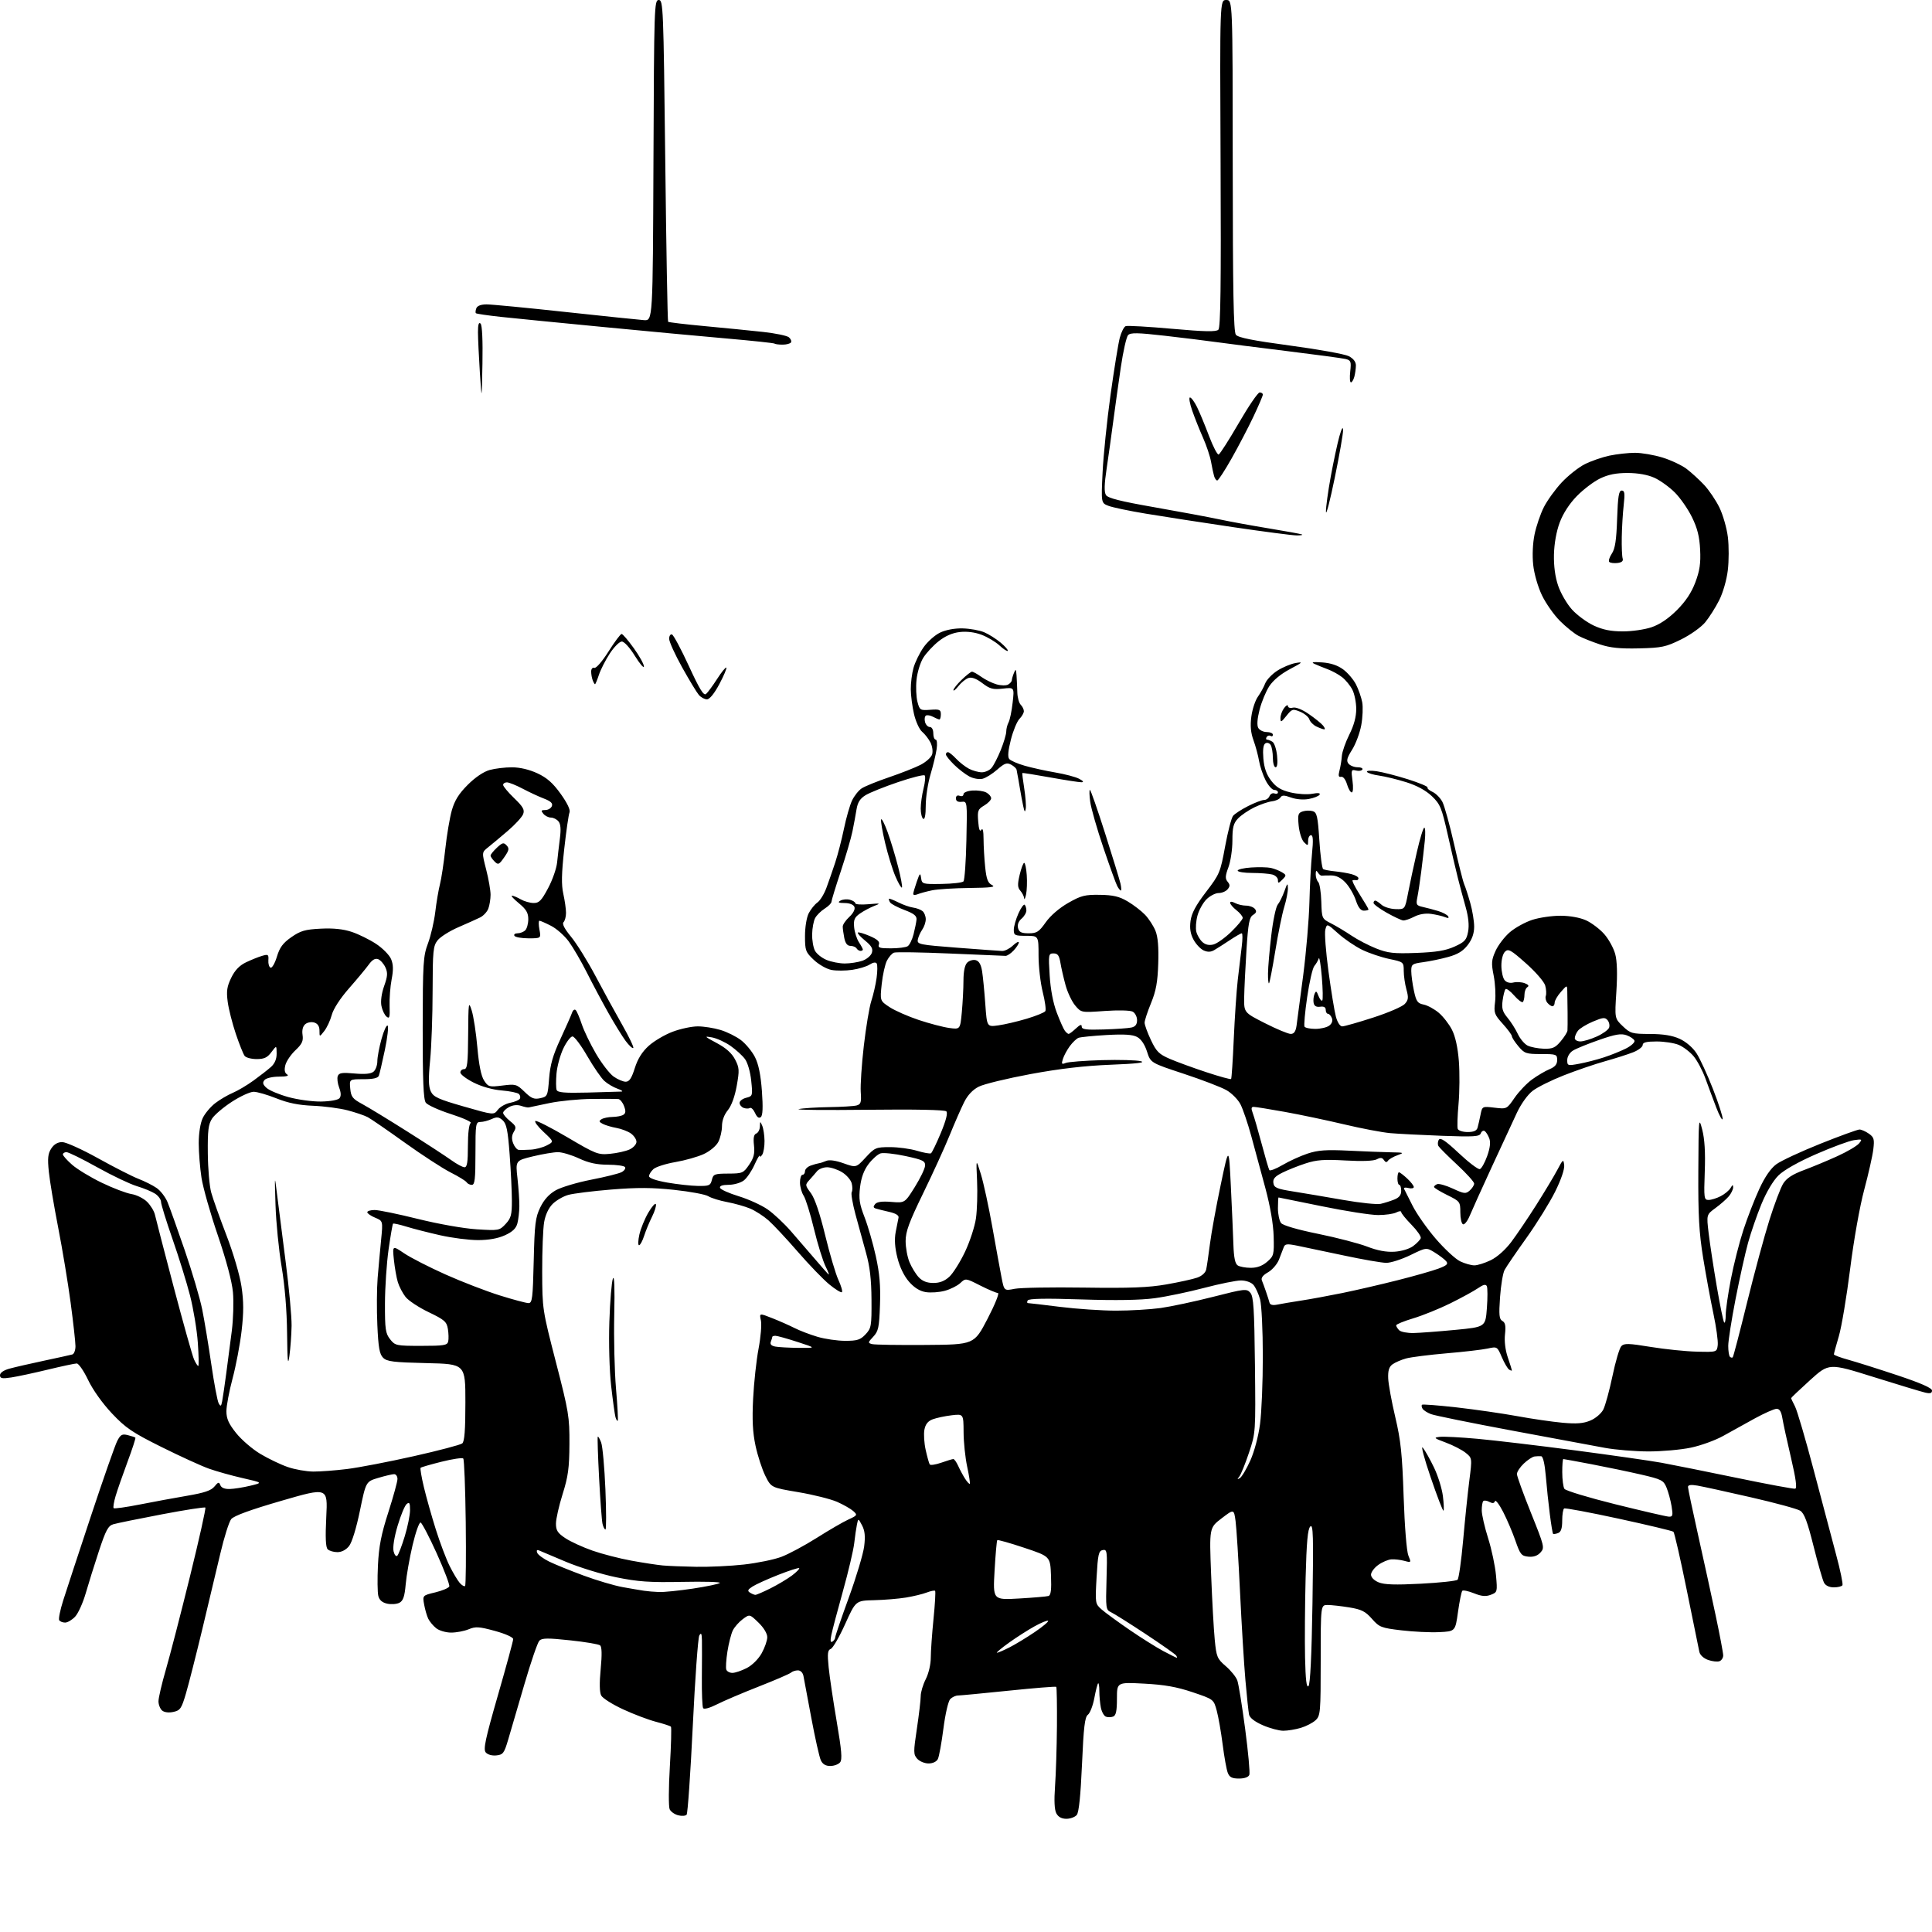 <?xml version="1.0" encoding="UTF-8" standalone="no"?>
<svg 
  version="1.1" 
  xmlns="http://www.w3.org/2000/svg" 
  xmlns:xlink="http://www.w3.org/1999/xlink" 
  xmlns:svg="http://www.w3.org/2000/svg"
  xmlns:rdf="http://www.w3.org/1999/02/22-rdf-syntax-ns#"
  xmlns:cc="http://creativecommons.org/ns#"
  xmlns:dc="http://purl.org/dc/elements/1.1/"
  viewBox="0 0 768 768"
  width="768"
  height="768"
>
<style>svg {background-color: white; }</style>"
<path stroke="none" fill="black" fill-rule="evenodd" d="M423.91,723.00C422.03,723.00 420.68,722.28 419.92,720.85C419.15,719.41 418.98,715.82 419.39,710.10C419.74,705.37 420.08,694.62 420.15,686.22C420.21,677.81 420.09,670.76 419.88,670.55C419.67,670.33 411.17,671.02 401.00,672.07C390.82,673.12 381.74,673.98 380.82,673.99C379.90,673.99 378.51,674.63 377.75,675.40C376.95,676.19 375.78,681.27 375.02,687.15C374.29,692.84 373.30,698.29 372.81,699.25C372.29,700.29 370.79,701.00 369.12,701.00C367.57,701.00 365.55,700.17 364.63,699.15C363.08,697.43 363.07,696.53 364.48,687.15C365.31,681.58 366.00,675.76 366.00,674.22C366.00,672.68 366.90,669.66 368.00,667.50C369.14,665.26 370.00,661.60 370.00,658.96C370.00,656.42 370.49,649.51 371.08,643.59C371.68,637.67 371.97,632.63 371.72,632.39C371.48,632.14 369.98,632.44 368.39,633.05C366.80,633.67 363.09,634.56 360.15,635.05C357.20,635.53 351.50,636.01 347.48,636.10C340.17,636.27 340.17,636.27 335.97,645.57C333.66,650.69 331.08,655.14 330.25,655.46C329.00,655.94 328.85,657.25 329.40,662.77C329.77,666.47 331.21,676.17 332.60,684.32C334.57,695.88 334.87,699.45 333.94,700.57C333.29,701.36 331.53,702.00 330.04,702.00C328.18,702.00 326.99,701.28 326.28,699.71C325.70,698.45 324.01,690.91 322.52,682.96C321.03,675.01 319.62,667.49 319.39,666.25C319.14,664.92 318.24,664.00 317.18,664.00C316.20,664.00 314.97,664.40 314.45,664.88C313.93,665.37 308.17,667.86 301.66,670.41C295.16,672.96 287.64,676.16 284.97,677.52C282.08,678.98 279.86,679.58 279.50,679.00C279.17,678.46 278.94,672.95 279.00,666.76C279.06,660.57 279.07,653.92 279.03,652.00C278.96,649.29 278.72,648.87 277.99,650.12C277.47,651.02 276.30,667.22 275.39,686.12C274.48,705.03 273.38,720.89 272.94,721.38C272.50,721.86 271.00,721.97 269.60,721.61C268.20,721.26 266.68,720.19 266.21,719.24C265.74,718.28 265.77,710.63 266.28,702.18C266.78,693.76 266.97,686.64 266.70,686.36C266.42,686.09 263.75,685.22 260.77,684.44C257.78,683.66 251.90,681.44 247.69,679.49C243.49,677.55 239.58,675.08 239.00,674.01C238.32,672.73 238.24,669.10 238.78,663.49C239.33,657.73 239.26,654.64 238.55,654.06C237.97,653.59 232.59,652.68 226.59,652.05C217.74,651.10 215.45,651.13 214.41,652.19C213.70,652.91 211.03,660.70 208.46,669.50C205.90,678.30 203.00,688.20 202.02,691.50C200.42,696.94 199.97,697.53 197.29,697.80C195.55,697.98 193.81,697.48 193.08,696.60C192.06,695.36 192.93,691.26 197.91,673.97C201.26,662.35 204.00,652.28 204.00,651.58C204.00,650.84 200.92,649.46 196.75,648.32C190.44,646.60 189.08,646.51 186.28,647.67C184.51,648.40 181.36,648.99 179.28,648.98C177.20,648.97 174.54,648.18 173.37,647.23C172.19,646.28 170.79,644.60 170.25,643.50C169.71,642.40 168.97,639.86 168.61,637.86C167.95,634.21 167.95,634.21 173.05,632.99C175.86,632.31 178.35,631.25 178.59,630.63C178.83,630.00 176.59,624.11 173.62,617.53C170.64,610.95 167.75,605.42 167.20,605.23C166.65,605.05 165.22,609.09 164.01,614.20C162.81,619.32 161.57,626.33 161.27,629.79C160.85,634.61 160.27,636.32 158.80,637.11C157.75,637.67 155.56,637.84 153.94,637.49C151.93,637.05 150.80,636.06 150.38,634.39C150.05,633.05 149.98,627.57 150.24,622.22C150.61,614.69 151.53,609.95 154.36,601.17C156.36,594.94 158.00,588.97 158.00,587.92C158.00,586.86 157.41,586.00 156.68,586.00C155.96,586.00 153.13,586.66 150.41,587.47C145.46,588.94 145.46,588.94 143.08,600.52C141.67,607.38 139.92,613.10 138.78,614.55C137.58,616.08 135.83,617.00 134.13,617.00C132.63,617.00 130.89,616.49 130.26,615.86C129.46,615.06 129.29,611.17 129.70,602.98C130.29,591.24 130.29,591.24 111.90,596.58C99.55,600.16 92.98,602.56 91.91,603.87C91.04,604.94 89.08,611.15 87.56,617.66C86.03,624.17 82.78,637.83 80.33,648.00C77.88,658.17 75.00,669.50 73.92,673.17C72.16,679.17 71.65,679.92 68.94,680.51C67.10,680.92 65.35,680.70 64.46,679.97C63.66,679.30 63.00,677.64 63.00,676.28C63.00,674.91 64.33,669.23 65.95,663.65C67.57,658.07 71.88,641.42 75.52,626.65C79.16,611.89 81.91,599.57 81.63,599.29C81.34,599.01 73.55,600.22 64.31,601.98C55.06,603.74 46.40,605.51 45.05,605.91C43.00,606.52 42.06,608.26 39.32,616.57C37.52,622.03 35.15,629.60 34.06,633.40C32.96,637.19 31.08,641.35 29.86,642.65C28.65,643.94 26.86,645.00 25.88,645.00C24.91,645.00 23.85,644.57 23.53,644.05C23.21,643.53 23.91,640.04 25.09,636.30C26.27,632.56 31.25,617.42 36.15,602.65C41.05,587.88 45.75,574.45 46.60,572.81C47.91,570.27 48.54,569.92 50.82,570.49C52.29,570.86 53.64,571.31 53.82,571.49C54.00,571.67 52.59,576.02 50.67,581.16C48.76,586.30 46.63,592.42 45.94,594.76C45.25,597.10 44.91,599.24 45.18,599.52C45.46,599.79 50.14,599.14 55.59,598.06C61.04,596.98 69.55,595.41 74.50,594.57C81.24,593.42 83.94,592.51 85.24,590.92C86.75,589.08 87.07,589.01 87.60,590.40C88.00,591.43 89.33,591.97 91.36,591.90C93.09,591.85 96.75,591.27 99.50,590.60C104.50,589.40 104.50,589.40 96.50,587.58C92.10,586.58 86.03,584.88 83.00,583.80C79.97,582.71 71.50,578.84 64.16,575.19C52.56,569.41 49.99,567.67 44.49,561.85C40.73,557.86 36.90,552.48 35.03,548.57C33.31,544.96 31.27,542.00 30.51,542.00C29.75,542.00 24.59,543.10 19.04,544.44C13.50,545.78 6.94,547.19 4.48,547.56C0.79,548.11 0.00,547.95 0.00,546.66C0.00,545.70 1.45,544.69 3.75,544.06C5.81,543.49 12.00,542.07 17.50,540.90C23.00,539.73 28.06,538.62 28.75,538.42C29.44,538.22 30.00,536.75 30.00,535.14C30.00,533.53 29.13,525.72 28.07,517.79C27.01,509.85 24.78,496.41 23.12,487.93C21.46,479.44 19.79,469.48 19.41,465.78C18.86,460.38 19.06,458.56 20.39,456.53C21.48,454.86 22.96,454.00 24.73,454.00C26.20,454.00 32.61,456.89 38.96,460.42C45.31,463.95 52.52,467.63 55.00,468.59C57.48,469.55 60.75,471.19 62.27,472.25C63.80,473.30 65.73,475.82 66.58,477.83C67.42,479.85 70.51,488.48 73.44,497.01C76.37,505.54 79.49,516.11 80.38,520.51C81.26,524.90 82.89,534.73 84.00,542.35C85.11,549.97 86.43,556.94 86.93,557.84C87.70,559.22 87.92,559.08 88.32,556.99C88.58,555.62 89.31,550.67 89.93,546.00C90.56,541.33 91.55,533.67 92.15,529.00C92.74,524.33 92.94,517.43 92.60,513.67C92.21,509.41 89.94,500.91 86.59,491.07C83.62,482.40 80.71,472.11 80.10,468.21C79.50,464.31 79.00,458.12 79.00,454.46C79.00,450.45 79.63,446.47 80.59,444.45C81.46,442.61 83.72,439.93 85.59,438.50C87.47,437.07 90.58,435.24 92.52,434.43C94.46,433.62 98.17,431.42 100.77,429.54C103.37,427.66 106.51,425.21 107.75,424.10C109.23,422.76 109.99,420.95 109.97,418.79C109.94,415.50 109.94,415.50 107.88,418.25C106.28,420.41 105.01,421.00 102.04,421.00C99.95,421.00 97.80,420.44 97.26,419.75C96.72,419.06 95.14,415.12 93.75,411.00C92.36,406.88 90.90,401.14 90.52,398.26C89.95,394.00 90.21,392.20 91.91,388.69C93.35,385.71 95.16,383.81 97.75,382.56C99.81,381.57 102.70,380.40 104.18,379.97C106.61,379.25 106.84,379.42 106.68,381.73C106.58,383.13 106.98,384.45 107.57,384.66C108.15,384.87 109.28,382.91 110.07,380.30C111.18,376.61 112.46,374.88 115.81,372.54C119.46,370.00 121.27,369.47 127.49,369.16C132.53,368.91 136.41,369.31 139.82,370.44C142.56,371.35 146.92,373.50 149.52,375.22C152.12,376.94 154.79,379.65 155.46,381.25C156.35,383.37 156.41,385.53 155.68,389.32C155.13,392.17 154.77,396.93 154.87,399.90C155.03,404.43 154.83,405.11 153.65,404.12C152.87,403.48 151.96,401.56 151.62,399.86C151.25,397.98 151.67,394.88 152.70,391.97C154.09,388.07 154.18,386.70 153.21,384.56C152.55,383.12 151.25,381.65 150.32,381.29C149.14,380.84 147.98,381.51 146.56,383.48C145.43,385.04 141.90,389.28 138.72,392.90C135.23,396.88 132.52,401.05 131.88,403.46C131.29,405.64 129.95,408.52 128.90,409.85C127.00,412.27 127.00,412.27 127.00,409.70C127.00,407.99 126.32,406.92 124.95,406.48C123.81,406.12 122.22,406.40 121.37,407.11C120.38,407.93 119.99,409.46 120.27,411.40C120.63,413.81 120.07,415.02 117.42,417.51C115.62,419.21 113.82,421.87 113.43,423.41C112.95,425.34 113.16,426.49 114.11,427.09C115.03,427.67 113.92,427.97 110.87,427.98C108.23,427.99 105.77,428.58 105.13,429.35C104.27,430.38 104.47,431.12 105.97,432.47C107.05,433.45 110.95,435.09 114.64,436.11C118.33,437.13 124.18,437.93 127.64,437.88C131.26,437.82 134.37,437.26 134.95,436.56C135.63,435.74 135.59,434.37 134.81,432.32C134.19,430.66 133.94,428.59 134.27,427.74C134.76,426.47 136.02,426.28 140.92,426.73C145.03,427.10 147.45,426.87 148.48,426.01C149.32,425.32 150.00,423.45 150.00,421.86C150.00,420.27 150.75,416.26 151.67,412.96C152.59,409.65 153.68,407.29 154.10,407.72C154.51,408.15 154.01,412.49 152.99,417.36C151.96,422.24 150.89,426.85 150.60,427.61C150.23,428.57 148.32,429.00 144.46,429.00C138.87,429.00 138.87,429.00 139.23,432.75C139.54,436.02 140.16,436.81 144.05,438.90C146.50,440.23 154.57,445.15 162.00,449.85C169.43,454.54 177.26,459.65 179.40,461.19C181.55,462.74 183.91,464.00 184.65,464.00C185.68,464.00 186.00,461.98 186.00,455.56C186.00,450.46 186.44,446.85 187.11,446.43C187.72,446.06 184.23,444.47 179.37,442.90C174.50,441.34 169.95,439.28 169.26,438.34C168.32,437.05 168.01,429.55 168.03,408.56C168.06,382.71 168.23,380.07 170.13,375.00C171.26,371.98 172.57,366.35 173.03,362.50C173.48,358.65 174.33,353.70 174.89,351.50C175.46,349.30 176.41,343.00 177.01,337.50C177.60,332.00 178.77,325.09 179.60,322.14C180.72,318.19 182.38,315.53 185.93,311.98C188.87,309.03 192.24,306.75 194.62,306.09C196.75,305.50 200.75,305.01 203.50,305.02C206.66,305.02 210.38,305.90 213.62,307.40C217.44,309.18 219.79,311.26 222.90,315.60C225.52,319.26 226.81,321.98 226.39,322.95C226.03,323.80 225.08,330.35 224.29,337.50C223.21,347.29 223.12,351.69 223.93,355.33C224.52,357.98 225.00,361.38 225.00,362.88C225.00,364.37 224.56,366.04 224.01,366.59C223.37,367.23 224.40,369.23 227.03,372.41C229.22,375.07 233.56,382.03 236.66,387.87C239.75,393.72 244.54,402.45 247.28,407.28C250.03,412.10 252.04,416.30 251.74,416.59C251.44,416.89 250.09,415.64 248.72,413.82C247.36,411.99 244.22,406.90 241.75,402.50C239.28,398.10 235.44,390.90 233.23,386.50C231.01,382.10 227.80,376.60 226.11,374.28C224.41,371.95 221.24,369.14 219.05,368.03C216.87,366.91 214.79,366.00 214.43,366.00C214.07,366.00 214.07,367.58 214.43,369.50C215.09,373.00 215.09,373.00 210.10,373.00C207.36,373.00 204.84,372.55 204.50,372.00C204.16,371.45 204.72,371.00 205.74,371.00C206.76,371.00 208.14,370.46 208.80,369.80C209.46,369.14 210.00,367.15 210.00,365.37C210.00,362.86 209.17,361.46 206.27,359.07C204.22,357.38 202.98,356.02 203.52,356.04C204.06,356.05 205.62,356.71 207.00,357.50C208.38,358.29 210.67,358.95 212.11,358.96C214.29,358.99 215.24,358.02 217.87,353.08C219.61,349.83 221.22,345.22 221.46,342.83C221.70,340.45 222.20,336.14 222.57,333.26C223.04,329.64 222.87,327.54 222.00,326.51C221.32,325.68 219.97,325.00 219.00,325.00C218.03,325.00 216.68,324.32 216.00,323.50C214.96,322.25 215.09,322.00 216.77,322.00C217.88,322.00 219.05,321.30 219.38,320.44C219.81,319.32 218.93,318.49 216.24,317.45C214.18,316.67 210.36,314.89 207.75,313.51C205.14,312.13 202.32,311.00 201.50,311.00C200.67,311.00 200.00,311.46 200.00,312.02C200.00,312.58 201.97,314.94 204.38,317.27C207.94,320.71 208.62,321.90 207.96,323.62C207.52,324.79 204.76,327.80 201.83,330.30C198.90,332.81 195.38,335.75 194.00,336.84C191.51,338.82 191.51,338.82 193.26,345.66C194.23,349.42 195.01,353.93 195.01,355.68C195.00,357.44 194.60,359.92 194.11,361.21C193.62,362.49 192.16,364.06 190.86,364.70C189.56,365.34 185.66,367.09 182.20,368.59C178.73,370.09 175.02,372.43 173.95,373.80C172.19,376.03 172.00,377.97 171.97,393.88C171.96,403.57 171.52,415.95 170.99,421.39C170.26,428.88 170.33,431.91 171.26,433.87C172.32,436.07 174.26,436.96 184.39,439.86C196.28,443.27 196.28,443.27 197.89,441.16C198.78,439.99 200.97,438.75 202.77,438.39C204.57,438.03 206.31,437.31 206.63,436.78C206.96,436.26 206.81,435.41 206.29,434.89C205.78,434.38 202.69,433.74 199.43,433.47C195.81,433.18 191.45,431.95 188.25,430.33C185.36,428.87 183.00,427.07 183.00,426.34C183.00,425.60 183.68,425.00 184.50,425.00C185.76,425.00 186.02,422.76 186.10,411.25C186.19,398.36 186.28,397.76 187.51,401.68C188.24,403.98 189.25,410.59 189.76,416.37C190.38,423.38 191.27,427.77 192.44,429.54C194.09,432.06 194.48,432.17 199.70,431.52C204.97,430.86 205.38,430.97 208.52,434.01C211.23,436.65 212.32,437.09 214.76,436.55C217.63,435.92 217.73,435.69 218.28,428.70C218.71,423.22 219.79,419.47 222.79,413.00C224.95,408.32 227.03,403.64 227.39,402.58C227.78,401.47 228.42,401.05 228.90,401.58C229.36,402.09 230.43,404.61 231.28,407.18C232.14,409.76 234.67,415.02 236.92,418.87C239.17,422.72 242.32,426.80 243.91,427.94C245.51,429.07 247.67,430.00 248.72,430.00C250.16,430.00 251.06,428.66 252.34,424.60C253.51,420.89 255.25,418.11 257.89,415.72C260.01,413.81 264.29,411.29 267.41,410.12C270.52,408.95 275.01,408.00 277.38,408.00C279.75,408.00 283.80,408.64 286.39,409.42C288.97,410.19 292.65,412.02 294.55,413.47C296.46,414.93 298.95,417.95 300.10,420.19C301.53,423.00 302.39,427.22 302.87,433.70C303.34,440.22 303.21,443.41 302.44,444.05C301.68,444.68 300.93,444.15 300.15,442.44C299.51,441.03 298.58,440.14 298.09,440.45C297.59,440.75 296.46,440.73 295.59,440.40C294.72,440.06 294.00,439.17 294.00,438.41C294.00,437.66 295.18,436.74 296.63,436.38C299.20,435.73 299.24,435.59 298.62,429.61C298.27,426.13 297.20,422.42 296.15,421.00C295.14,419.62 292.55,417.27 290.41,415.76C288.26,414.25 284.93,412.73 283.00,412.38C279.79,411.80 279.95,411.98 284.90,414.62C288.61,416.60 290.90,418.65 292.20,421.15C293.91,424.45 293.97,425.43 292.86,431.65C292.10,435.92 290.76,439.56 289.32,441.33C287.88,443.08 287.00,445.47 287.00,447.63C287.00,449.54 286.34,452.37 285.54,453.92C284.71,455.52 282.22,457.61 279.79,458.74C277.43,459.84 272.35,461.28 268.50,461.94C264.65,462.60 260.71,463.86 259.75,464.73C258.79,465.60 258.00,466.87 258.00,467.56C258.00,468.34 260.78,469.30 265.25,470.09C269.24,470.78 274.72,471.39 277.44,471.43C281.90,471.49 282.44,471.26 282.98,469.02C283.53,466.74 284.04,466.54 289.49,466.52C295.11,466.50 295.52,466.33 297.79,463.00C299.65,460.27 300.08,458.58 299.72,455.31C299.39,452.35 299.66,450.96 300.63,450.59C301.38,450.30 302.03,449.04 302.07,447.78C302.14,445.62 302.18,445.60 303.00,447.50C303.47,448.60 303.88,451.30 303.91,453.50C303.94,455.70 303.53,458.18 303.00,459.00C302.47,459.82 302.01,460.05 301.99,459.50C301.97,458.95 301.05,460.52 299.93,463.00C298.82,465.48 296.92,468.28 295.70,469.23C294.49,470.18 291.78,470.97 289.67,470.98C287.16,470.99 285.97,471.41 286.23,472.19C286.45,472.84 289.78,474.34 293.64,475.52C297.49,476.70 302.64,479.03 305.07,480.71C307.51,482.39 311.75,486.36 314.50,489.54C317.25,492.71 321.47,497.60 323.88,500.40C326.28,503.21 328.69,505.95 329.24,506.50C329.78,507.05 329.32,505.70 328.22,503.50C327.12,501.30 325.03,494.56 323.57,488.52C322.12,482.48 320.27,476.53 319.46,475.30C318.66,474.08 318.00,471.70 318.00,470.04C318.00,468.37 318.45,467.00 319.00,467.00C319.55,467.00 320.00,466.36 320.00,465.57C320.00,464.78 321.01,463.78 322.25,463.34C323.49,462.90 324.95,462.49 325.50,462.42C326.05,462.36 327.37,461.93 328.42,461.48C329.65,460.95 332.16,461.30 335.34,462.43C340.34,464.20 340.34,464.20 344.13,460.10C347.74,456.19 348.20,456.00 353.80,456.00C357.04,456.00 361.86,456.65 364.51,457.45C367.17,458.25 369.67,458.70 370.08,458.45C370.48,458.20 372.24,454.57 373.99,450.38C376.06,445.41 376.82,442.42 376.18,441.78C375.57,441.17 363.82,440.93 344.90,441.15C328.23,441.34 315.92,441.22 317.55,440.87C319.17,440.52 324.55,440.18 329.50,440.10C334.45,440.03 339.40,439.73 340.50,439.44C342.21,438.98 342.45,438.21 342.16,434.07C341.98,431.42 342.52,423.17 343.38,415.75C344.24,408.32 345.58,400.28 346.37,397.87C347.16,395.47 348.10,391.36 348.46,388.75C348.82,386.14 348.85,383.56 348.51,383.01C348.12,382.39 347.07,382.55 345.70,383.43C344.49,384.21 341.37,385.15 338.76,385.53C336.15,385.91 332.45,385.93 330.54,385.57C328.62,385.21 325.47,383.42 323.53,381.59C320.23,378.48 320.00,377.86 320.00,372.08C320.00,368.55 320.64,364.66 321.49,363.01C322.32,361.42 323.86,359.51 324.93,358.76C326.00,358.01 327.61,355.40 328.51,352.95C329.42,350.50 330.99,345.97 332.01,342.87C333.03,339.78 334.60,333.72 335.49,329.41C336.38,325.11 337.82,320.07 338.70,318.22C339.58,316.37 341.31,314.19 342.55,313.38C343.78,312.57 348.65,310.59 353.36,308.99C358.07,307.39 363.71,305.17 365.89,304.06C368.07,302.94 370.16,301.07 370.53,299.90C370.91,298.71 370.61,296.60 369.86,295.13C369.11,293.68 367.62,291.77 366.55,290.88C365.47,289.98 364.03,286.83 363.34,283.88C362.65,280.92 362.07,276.48 362.05,274.00C362.03,271.52 362.51,267.71 363.12,265.52C363.72,263.33 365.50,259.68 367.07,257.40C368.63,255.13 371.62,252.46 373.70,251.47C376.04,250.36 379.50,249.72 382.70,249.80C385.56,249.87 389.39,250.56 391.20,251.32C393.02,252.08 395.98,253.95 397.79,255.47C399.60,257.00 400.87,258.46 400.61,258.73C400.35,258.99 398.86,258.03 397.32,256.59C395.77,255.15 392.59,253.25 390.26,252.36C387.58,251.33 384.39,250.92 381.57,251.24C378.60,251.57 375.78,252.80 373.12,254.91C370.92,256.65 368.16,259.63 366.99,261.52C365.82,263.41 364.62,267.33 364.33,270.23C364.03,273.13 364.20,277.06 364.70,278.98C365.58,282.32 365.78,282.44 369.81,282.15C373.48,281.88 374.00,282.10 374.00,283.92C374.00,285.07 373.75,286.00 373.43,286.00C373.12,286.00 371.99,285.53 370.91,284.95C369.84,284.38 368.56,284.15 368.07,284.45C367.59,284.76 367.42,285.90 367.71,287.00C368.00,288.10 368.86,289.00 369.62,289.00C370.43,289.00 371.00,290.04 371.00,291.50C371.00,292.88 371.42,294.00 371.94,294.00C372.45,294.00 372.63,295.69 372.33,297.75C372.03,299.81 370.94,304.36 369.89,307.86C368.85,311.35 368.00,316.89 368.00,320.16C368.00,323.88 367.62,325.89 367.00,325.50C366.45,325.16 366.00,323.31 366.00,321.38C366.00,319.46 366.51,315.87 367.13,313.40C367.75,310.94 367.95,308.62 367.57,308.24C367.20,307.86 362.44,309.06 357.01,310.90C351.58,312.74 345.78,315.07 344.12,316.07C341.91,317.42 340.95,318.91 340.49,321.70C340.16,323.79 339.42,327.75 338.86,330.50C338.30,333.25 336.19,340.45 334.18,346.50C332.17,352.55 330.52,357.95 330.51,358.50C330.51,359.05 329.29,360.26 327.81,361.20C326.34,362.13 324.63,363.82 324.03,364.95C323.42,366.08 322.89,368.95 322.84,371.34C322.79,373.72 323.29,376.68 323.96,377.92C324.62,379.16 326.69,380.81 328.55,381.58C330.41,382.36 333.68,383.00 335.82,383.00C337.95,383.00 341.10,382.51 342.81,381.92C344.52,381.32 346.22,379.89 346.58,378.74C347.09,377.14 346.46,376.01 343.88,373.90C342.03,372.39 340.73,370.95 341.01,370.70C341.28,370.46 343.41,371.08 345.74,372.08C348.79,373.40 349.81,374.34 349.38,375.45C348.89,376.73 349.72,377.00 354.14,376.98C357.09,376.98 360.10,376.59 360.82,376.13C361.55,375.67 362.60,373.54 363.15,371.40C363.70,369.25 364.23,366.62 364.33,365.55C364.46,364.07 363.31,363.15 359.52,361.73C356.78,360.70 354.21,359.34 353.82,358.71C353.43,358.08 353.24,357.43 353.39,357.27C353.55,357.12 355.21,357.77 357.09,358.71C358.96,359.66 361.61,360.59 362.98,360.78C364.34,360.97 366.02,361.60 366.73,362.19C367.43,362.77 368.00,364.21 368.00,365.40C368.00,366.59 367.37,368.46 366.59,369.56C365.82,370.67 365.03,372.46 364.84,373.54C364.52,375.38 365.48,375.58 380.50,376.73C389.30,377.40 397.35,377.99 398.38,378.03C399.41,378.07 401.33,377.10 402.63,375.88C403.93,374.65 405.00,374.09 405.00,374.64C405.00,375.18 404.08,376.61 402.96,377.81C401.84,379.02 400.38,379.99 399.71,379.97C399.04,379.95 389.12,379.53 377.65,379.04C366.19,378.54 356.16,378.39 355.37,378.69C354.57,378.99 353.31,380.43 352.57,381.87C351.82,383.32 350.89,387.50 350.50,391.16C349.79,397.83 349.79,397.83 353.64,400.36C355.76,401.75 360.97,404.04 365.22,405.46C369.47,406.87 374.91,408.30 377.32,408.63C381.69,409.23 381.69,409.23 382.34,402.36C382.69,398.59 382.99,392.94 382.99,389.82C383.00,386.15 383.52,383.62 384.48,382.66C385.30,381.85 386.82,381.40 387.87,381.68C389.17,382.02 389.97,383.40 390.40,386.08C390.74,388.22 391.31,394.09 391.67,399.10C392.32,408.23 392.32,408.23 396.80,407.61C399.27,407.28 404.36,406.09 408.10,404.97C411.85,403.85 415.20,402.49 415.54,401.94C415.88,401.39 415.41,397.97 414.50,394.34C413.59,390.71 412.84,384.20 412.84,379.87C412.84,372.00 412.84,372.00 407.92,372.00C403.40,372.00 403.00,371.81 403.00,369.61C403.00,368.29 403.83,365.37 404.84,363.11C405.85,360.86 406.97,359.31 407.34,359.67C407.70,360.04 408.00,361.06 408.00,361.94C408.00,362.83 407.13,364.30 406.07,365.20C404.85,366.25 404.35,367.61 404.69,368.93C405.12,370.55 406.03,371.00 408.92,371.00C412.14,371.00 413.01,370.44 415.69,366.64C417.54,364.01 421.07,360.96 424.59,358.95C429.73,356.01 431.25,355.62 437.22,355.71C442.54,355.79 444.93,356.36 448.25,358.32C450.59,359.70 453.71,362.10 455.20,363.66C456.68,365.22 458.53,368.07 459.31,370.00C460.29,372.40 460.63,376.48 460.42,383.00C460.18,390.41 459.55,393.87 457.56,398.73C456.15,402.16 455.00,405.67 455.00,406.54C455.00,407.41 456.13,410.52 457.52,413.45C459.69,418.04 460.72,419.06 465.07,420.94C467.84,422.13 474.36,424.51 479.55,426.22C484.74,427.94 489.17,429.15 489.38,428.92C489.59,428.69 490.07,421.52 490.44,413.00C490.82,404.48 491.53,393.90 492.03,389.50C492.53,385.10 493.24,379.14 493.61,376.25C493.98,373.36 493.98,371.00 493.62,371.00C493.26,371.00 491.10,372.24 488.84,373.75C486.57,375.26 483.81,377.02 482.71,377.66C481.30,378.49 480.06,378.53 478.45,377.80C477.21,377.23 475.40,375.31 474.44,373.52C473.21,371.24 472.86,369.05 473.26,366.07C473.67,363.01 475.36,359.87 479.43,354.55C484.80,347.54 485.11,346.81 487.00,336.49C488.09,330.57 489.52,325.08 490.18,324.29C490.84,323.49 493.53,321.75 496.15,320.42C498.78,319.09 501.64,318.00 502.50,318.00C503.36,318.00 504.33,317.30 504.66,316.44C504.99,315.59 505.88,315.12 506.63,315.41C507.38,315.70 508.00,315.50 508.00,314.97C508.00,314.44 507.33,314.00 506.52,314.00C505.71,314.00 504.17,312.29 503.10,310.20C502.04,308.12 500.86,304.63 500.49,302.45C500.12,300.28 499.13,296.59 498.28,294.26C497.19,291.27 496.94,288.50 497.43,284.84C497.81,281.98 498.98,278.43 500.03,276.95C501.09,275.47 502.39,273.10 502.93,271.67C503.48,270.25 505.63,267.98 507.71,266.63C509.79,265.29 513.08,263.91 515.00,263.57C518.13,263.02 517.90,263.27 512.76,265.99C509.17,267.89 506.10,270.43 504.57,272.76C503.23,274.82 501.49,279.02 500.70,282.11C499.78,285.72 499.59,288.30 500.18,289.36C500.69,290.26 502.20,291.00 503.55,291.00C504.90,291.00 506.00,291.48 506.00,292.06C506.00,292.64 505.58,292.86 505.07,292.54C504.56,292.23 503.86,292.42 503.51,292.98C503.16,293.54 503.25,294.01 503.69,294.02C504.14,294.02 505.10,294.41 505.83,294.88C506.57,295.34 507.39,297.81 507.65,300.36C507.96,303.29 507.74,305.00 507.07,305.00C506.48,305.00 505.99,303.31 505.98,301.25C505.98,299.19 505.58,296.88 505.10,296.12C504.61,295.35 503.69,295.08 503.00,295.50C502.18,296.00 501.92,298.03 502.21,301.56C502.52,305.27 503.44,307.89 505.30,310.32C507.30,312.94 509.17,314.08 513.00,315.00C515.78,315.67 519.66,315.91 521.63,315.54C523.96,315.10 524.98,315.23 524.56,315.90C524.21,316.46 522.30,317.23 520.30,317.60C518.15,318.01 515.26,317.77 513.21,317.03C510.47,316.04 509.59,316.04 508.99,317.02C508.57,317.69 507.05,318.38 505.61,318.54C504.17,318.70 501.04,319.77 498.66,320.92C496.28,322.07 493.33,324.08 492.11,325.38C490.30,327.31 489.90,328.90 489.90,334.12C489.90,337.63 489.19,342.41 488.32,344.74C487.04,348.16 486.98,349.27 487.99,350.49C488.99,351.69 488.99,352.30 488.00,353.50C487.32,354.33 485.71,355.00 484.42,355.00C483.14,355.00 480.96,356.13 479.58,357.51C478.20,358.89 476.59,361.80 476.01,363.97C475.42,366.15 475.22,369.03 475.56,370.39C475.90,371.74 476.99,373.58 477.97,374.47C479.16,375.55 480.63,375.88 482.34,375.45C483.75,375.10 486.95,372.82 489.45,370.39C491.95,367.96 494.00,365.48 494.00,364.88C494.00,364.28 492.88,362.90 491.50,361.82C490.12,360.74 489.00,359.42 489.00,358.89C489.00,358.30 489.75,358.33 490.93,358.96C492.00,359.53 493.97,360.00 495.31,360.00C496.66,360.00 498.24,360.58 498.83,361.29C499.62,362.25 499.43,362.87 498.11,363.70C496.62,364.63 496.18,366.97 495.49,377.66C495.04,384.72 494.63,393.20 494.58,396.50C494.50,402.50 494.50,402.50 502.87,406.75C507.48,409.09 512.07,411.00 513.08,411.00C514.38,411.00 515.05,410.06 515.39,407.75C515.65,405.96 516.84,396.96 518.04,387.73C519.23,378.51 520.34,365.46 520.51,358.73C520.68,352.01 521.15,343.24 521.55,339.25C522.08,334.04 521.97,332.00 521.15,332.00C520.52,332.00 520.00,333.00 520.00,334.21C520.00,336.27 519.88,336.31 518.36,334.79C517.46,333.89 516.51,330.91 516.24,328.18C515.82,323.78 516.01,323.13 517.88,322.54C519.05,322.17 520.84,322.13 521.87,322.46C523.49,322.97 523.84,324.54 524.46,334.02C524.85,340.05 525.53,345.21 525.98,345.48C526.42,345.76 528.52,346.16 530.64,346.37C532.76,346.58 535.74,347.08 537.25,347.49C538.76,347.89 540.00,348.62 540.00,349.11C540.00,349.60 539.66,349.95 539.25,349.88C538.84,349.82 538.15,349.82 537.72,349.88C537.29,349.95 538.53,352.48 540.47,355.52C542.41,358.56 544.00,361.26 544.00,361.52C544.00,361.78 543.17,362.00 542.16,362.00C540.89,362.00 539.90,360.72 538.97,357.90C538.22,355.64 536.39,352.49 534.91,350.90C533.04,348.91 531.23,348.00 529.10,348.00C527.39,348.00 525.71,348.04 525.36,348.09C525.01,348.13 524.34,347.57 523.88,346.84C523.26,345.85 523.03,346.04 523.02,347.55C523.01,348.68 523.46,350.06 524.02,350.62C524.58,351.18 525.13,354.69 525.24,358.41C525.44,365.14 525.46,365.20 529.14,367.07C531.17,368.11 534.81,370.29 537.22,371.91C539.63,373.54 544.05,375.84 547.05,377.03C551.72,378.88 554.00,379.13 563.00,378.80C570.94,378.50 574.64,377.89 578.19,376.29C582.27,374.44 582.97,373.67 583.59,370.36C584.07,367.84 583.73,364.53 582.61,360.53C581.67,357.21 580.28,352.02 579.52,349.00C578.76,345.98 576.94,338.21 575.49,331.74C573.08,321.05 572.51,319.66 569.17,316.47C566.79,314.20 563.22,312.26 559.00,310.94C555.42,309.82 550.58,308.64 548.22,308.31C545.87,307.99 543.70,307.32 543.40,306.84C543.09,306.34 544.76,306.23 547.18,306.57C549.55,306.91 555.19,308.36 559.69,309.78C564.20,311.21 567.70,312.67 567.47,313.04C567.25,313.41 568.15,314.20 569.48,314.81C570.81,315.42 572.57,317.21 573.39,318.79C574.21,320.38 576.30,327.94 578.03,335.59C579.76,343.24 581.56,350.40 582.04,351.50C582.52,352.60 583.61,355.94 584.45,358.93C585.30,361.92 586.00,366.15 586.00,368.34C586.00,371.05 585.20,373.37 583.46,375.64C581.62,378.05 579.49,379.36 575.71,380.40C572.85,381.20 568.36,382.13 565.75,382.48C561.33,383.08 561.00,383.32 561.00,386.01C561.00,387.60 561.48,391.12 562.06,393.84C562.97,398.09 563.50,398.85 565.92,399.33C567.46,399.64 570.15,401.10 571.90,402.57C573.66,404.05 576.03,407.09 577.18,409.35C578.53,412.00 579.49,416.38 579.92,421.81C580.27,426.41 580.22,434.07 579.79,438.84C579.36,443.60 579.22,448.06 579.48,448.75C579.73,449.44 581.50,450.00 583.40,450.00C585.85,450.00 587.01,449.49 587.36,448.25C587.63,447.29 588.16,444.98 588.53,443.12C589.21,439.75 589.21,439.75 594.09,440.32C598.97,440.90 598.97,440.90 602.07,436.39C603.78,433.91 606.92,430.62 609.05,429.08C611.18,427.54 614.29,425.71 615.96,425.02C618.14,424.11 619.00,423.09 619.00,421.38C619.00,419.12 618.67,419.00 612.59,419.00C606.66,419.00 605.98,418.77 603.59,415.92C602.17,414.23 601.00,412.43 601.00,411.93C601.00,411.42 599.37,409.20 597.37,406.99C594.00,403.26 593.78,402.64 594.32,398.24C594.63,395.63 594.38,390.95 593.76,387.82C592.77,382.86 592.87,381.62 594.51,377.99C595.54,375.70 598.10,372.36 600.19,370.57C602.29,368.77 606.31,366.56 609.12,365.65C611.93,364.74 616.99,364.01 620.36,364.02C624.12,364.04 628.05,364.75 630.51,365.86C632.71,366.87 635.96,369.33 637.72,371.33C639.48,373.33 641.43,376.89 642.07,379.24C642.83,382.05 642.98,387.14 642.53,394.17C641.84,404.83 641.84,404.83 645.07,407.92C648.09,410.80 648.78,411.00 655.90,411.02C661.19,411.04 664.77,411.62 667.68,412.94C670.18,414.08 672.88,416.39 674.38,418.67C675.76,420.78 678.73,427.23 680.97,433.00C683.21,438.77 684.92,444.09 684.77,444.82C684.62,445.55 683.49,443.52 682.26,440.32C681.04,437.12 679.09,431.91 677.94,428.73C676.79,425.56 674.66,421.56 673.22,419.85C671.77,418.13 669.12,416.11 667.33,415.36C665.53,414.61 661.57,414.00 658.53,414.00C654.47,414.00 653.00,414.37 653.00,415.39C653.00,416.16 651.31,417.45 649.25,418.28C647.19,419.10 642.12,420.72 638.00,421.87C633.88,423.03 626.50,425.55 621.61,427.48C616.72,429.40 611.19,432.15 609.31,433.58C607.30,435.11 604.69,438.73 602.99,442.34C601.39,445.73 596.87,455.48 592.95,464.00C589.02,472.52 585.10,481.20 584.24,483.28C583.38,485.36 582.18,486.89 581.59,486.68C580.99,486.48 580.50,484.35 580.50,481.96C580.50,477.72 580.38,477.55 575.31,475.06C572.45,473.65 570.09,472.21 570.06,471.86C570.03,471.50 570.59,470.99 571.31,470.71C572.03,470.44 574.84,471.24 577.56,472.50C582.05,474.58 582.66,474.65 584.25,473.24C585.21,472.39 586.00,471.15 586.00,470.48C586.00,469.82 582.96,466.46 579.25,463.01C575.54,459.57 572.19,456.22 571.81,455.58C571.44,454.94 571.50,453.81 571.96,453.07C572.58,452.07 574.60,453.43 579.93,458.43C583.86,462.12 587.61,464.96 588.27,464.74C588.92,464.53 590.23,462.20 591.17,459.57C592.33,456.31 592.60,454.07 592.00,452.50C591.52,451.23 590.69,449.93 590.17,449.60C589.64,449.28 588.95,449.69 588.63,450.53C588.13,451.82 585.89,451.96 573.27,451.50C565.15,451.20 555.87,450.72 552.65,450.44C549.43,450.15 541.19,448.59 534.35,446.96C527.50,445.34 516.89,443.10 510.77,442.00C504.66,440.90 499.07,440.00 498.35,440.00C497.38,440.00 497.29,440.63 497.99,442.48C498.51,443.85 500.10,449.33 501.52,454.66C502.93,459.98 504.31,464.70 504.58,465.13C504.84,465.56 507.20,464.65 509.82,463.11C512.44,461.56 516.90,459.53 519.75,458.58C523.91,457.20 527.13,456.97 536.21,457.41C542.42,457.71 549.98,458.01 553.00,458.06C558.16,458.15 558.31,458.22 555.50,459.23C553.85,459.82 552.16,460.79 551.75,461.40C551.22,462.17 550.74,462.09 550.13,461.15C549.47,460.13 548.76,460.06 547.28,460.85C546.04,461.51 541.43,461.69 534.84,461.31C526.33,460.83 523.34,461.05 518.93,462.50C515.94,463.47 511.78,465.14 509.69,466.19C506.78,467.65 505.95,468.62 506.19,470.26C506.46,472.13 507.53,472.59 514.00,473.62C518.12,474.27 527.07,475.79 533.87,476.98C540.68,478.18 547.43,478.88 548.87,478.54C550.32,478.21 552.74,477.44 554.25,476.84C556.17,476.08 557.00,475.04 557.00,473.38C557.00,472.07 556.66,471.00 556.25,471.00C555.84,471.00 555.50,469.88 555.50,468.50C555.50,467.12 555.77,466.00 556.10,466.00C556.44,466.00 557.90,467.10 559.35,468.45C560.81,469.80 562.00,471.33 562.00,471.86C562.00,472.38 561.03,472.56 559.84,472.25C558.66,471.94 557.89,472.09 558.14,472.59C558.39,473.09 559.93,476.13 561.55,479.35C563.17,482.56 567.34,488.49 570.81,492.51C574.28,496.53 578.62,500.54 580.46,501.41C582.30,502.29 584.83,503.00 586.09,503.00C587.34,503.00 590.27,502.08 592.60,500.95C595.14,499.72 598.40,496.82 600.75,493.70C602.90,490.84 607.37,484.23 610.69,479.00C614.00,473.77 617.78,467.48 619.09,465.00C621.33,460.76 621.48,460.66 621.79,463.15C621.98,464.74 620.57,468.91 618.22,473.65C616.08,477.97 610.95,486.25 606.81,492.06C602.66,497.86 598.74,503.61 598.09,504.84C597.43,506.06 596.63,510.93 596.29,515.65C595.79,522.77 595.95,524.39 597.22,525.10C598.38,525.75 598.63,527.07 598.26,530.40C597.95,533.13 598.38,536.67 599.38,539.60C600.27,542.22 601.00,544.53 601.00,544.74C601.00,544.95 600.51,544.82 599.92,544.45C599.32,544.08 598.01,541.86 597.00,539.51C595.18,535.25 595.15,535.24 591.34,536.07C589.23,536.53 581.86,537.39 574.97,537.97C568.08,538.56 560.86,539.48 558.93,540.01C556.99,540.54 554.56,541.60 553.53,542.35C552.16,543.36 551.71,544.84 551.83,547.91C551.92,550.21 553.18,557.14 554.64,563.30C556.84,572.61 557.40,577.95 557.97,595.00C558.37,606.90 559.16,616.70 559.85,618.36C561.02,621.18 560.99,621.21 558.27,620.47C556.75,620.06 554.45,619.78 553.16,619.86C551.87,619.93 549.51,620.92 547.91,622.06C546.31,623.20 545.00,624.95 545.00,625.95C545.00,627.02 546.23,628.27 548.03,629.01C550.27,629.94 554.65,630.08 564.78,629.55C572.33,629.16 578.91,628.45 579.40,627.97C579.90,627.49 580.89,620.44 581.62,612.30C582.34,604.16 583.45,593.47 584.08,588.54C585.22,579.59 585.22,579.59 582.58,577.48C581.12,576.32 577.58,574.50 574.72,573.44C569.97,571.68 569.76,571.47 572.36,571.17C573.94,570.99 580.69,571.34 587.36,571.95C594.04,572.55 611.42,574.62 626.00,576.53C640.58,578.45 656.10,580.67 660.50,581.47C664.90,582.28 678.39,584.99 690.49,587.49C702.58,590.00 712.99,591.93 713.62,591.78C714.41,591.59 713.90,587.82 711.95,579.50C710.40,572.90 708.86,565.81 708.52,563.75C708.09,561.11 707.41,560.01 706.20,560.03C705.27,560.04 701.35,561.77 697.50,563.88C693.65,565.98 688.00,569.11 684.94,570.83C681.87,572.54 676.11,574.64 672.12,575.47C668.13,576.31 660.51,576.98 655.18,576.97C649.86,576.95 642.12,576.31 638.00,575.55C633.88,574.80 617.23,571.70 601.00,568.67C584.77,565.64 570.31,562.70 568.85,562.14C567.39,561.58 565.88,560.62 565.50,560.00C565.11,559.37 565.01,558.66 565.26,558.41C565.51,558.16 571.74,558.64 579.11,559.47C586.47,560.31 597.28,561.87 603.13,562.94C608.97,564.02 617.07,565.19 621.13,565.56C626.72,566.07 629.40,565.86 632.19,564.69C634.24,563.84 636.52,561.90 637.33,560.33C638.13,558.77 639.77,552.77 640.98,547.00C642.18,541.23 643.77,535.88 644.50,535.11C645.64,533.93 647.37,533.98 656.17,535.42C661.85,536.35 670.10,537.20 674.50,537.30C682.50,537.50 682.50,537.50 682.83,534.66C683.00,533.10 682.23,527.47 681.10,522.16C679.97,516.85 678.14,506.88 677.02,500.00C675.40,489.94 675.02,483.20 675.11,465.50C675.22,444.42 675.28,443.73 676.65,449.00C677.63,452.78 677.95,458.02 677.67,465.75C677.29,476.31 677.38,477.00 679.18,477.00C680.24,477.00 682.40,476.33 684.00,475.50C685.60,474.68 687.36,473.21 687.92,472.25C688.72,470.88 688.94,470.83 688.95,472.00C688.95,472.82 688.18,474.42 687.23,475.55C686.28,476.68 683.89,478.78 681.92,480.22C678.34,482.84 678.34,482.84 679.21,490.17C679.68,494.20 681.13,503.71 682.43,511.31C683.73,518.91 685.06,525.39 685.39,525.73C685.73,526.06 686.00,524.71 686.00,522.72C686.00,520.73 686.92,514.33 688.05,508.50C689.17,502.67 691.41,493.87 693.02,488.94C694.63,484.02 697.47,476.69 699.34,472.65C701.56,467.83 703.89,464.45 706.11,462.81C707.98,461.43 715.86,457.76 723.64,454.65C731.42,451.54 738.41,449.00 739.17,449.00C739.93,449.00 741.61,449.74 742.89,450.64C744.94,452.07 745.16,452.85 744.67,456.89C744.37,459.42 742.73,466.68 741.04,473.00C739.27,479.61 736.89,493.00 735.45,504.50C734.06,515.50 732.05,527.49 730.97,531.16C729.88,534.82 729.00,538.07 729.00,538.38C729.00,538.69 731.59,539.66 734.75,540.53C737.91,541.41 746.69,544.18 754.25,546.70C763.58,549.81 768.00,551.76 768.00,552.75C768.00,553.84 767.29,554.05 765.25,553.57C763.74,553.22 754.52,550.43 744.77,547.38C727.05,541.83 727.05,541.83 719.52,548.64C715.39,552.39 712.00,555.60 712.00,555.78C712.00,555.95 712.70,557.45 713.55,559.09C714.40,560.74 717.73,572.08 720.95,584.29C724.17,596.51 728.18,611.63 729.86,617.91C731.55,624.18 732.69,629.69 732.40,630.16C732.12,630.62 730.57,631.00 728.98,631.00C727.17,631.00 725.69,630.30 725.08,629.15C724.53,628.13 722.65,621.57 720.90,614.58C718.47,604.88 717.22,601.55 715.61,600.53C714.45,599.80 705.62,597.40 696.00,595.20C686.38,592.99 676.81,590.90 674.75,590.55C672.18,590.11 671.00,590.28 671.00,591.08C671.00,591.73 672.78,600.19 674.95,609.89C677.12,619.58 680.27,633.99 681.95,641.92C683.63,649.84 685.00,657.10 685.00,658.05C685.00,659.01 684.34,660.04 683.53,660.35C682.72,660.66 680.69,660.44 679.02,659.86C677.23,659.23 675.80,657.92 675.52,656.65C675.27,655.47 673.01,644.38 670.50,632.02C667.99,619.65 665.61,609.25 665.22,608.90C664.82,608.55 655.06,606.22 643.52,603.71C631.99,601.21 622.20,599.38 621.77,599.64C621.35,599.90 621.00,602.07 621.00,604.45C621.00,607.55 620.53,608.97 619.36,609.42C618.45,609.76 617.56,609.89 617.37,609.71C617.18,609.52 616.60,606.02 616.08,601.93C615.55,597.84 614.83,591.01 614.48,586.75C614.08,582.01 613.38,578.95 612.66,578.88C612.02,578.82 610.83,578.85 610.00,578.97C609.17,579.08 607.26,580.34 605.75,581.77C604.24,583.20 603.00,585.08 603.00,585.95C603.00,586.81 605.51,593.75 608.57,601.36C613.93,614.69 614.07,615.26 612.37,617.14C611.19,618.45 609.59,619.00 607.55,618.80C604.80,618.53 604.30,617.92 602.42,612.50C601.28,609.20 599.07,604.02 597.52,601.00C595.96,597.98 594.50,596.06 594.26,596.74C593.97,597.61 593.30,597.70 592.05,597.03C591.07,596.50 589.98,596.35 589.63,596.70C589.28,597.05 589.01,598.72 589.02,600.42C589.02,602.11 590.17,607.10 591.56,611.50C592.95,615.90 594.35,622.52 594.68,626.22C595.27,632.81 595.23,632.96 592.62,633.95C590.62,634.72 588.96,634.57 585.94,633.36C583.73,632.47 581.64,632.03 581.29,632.37C580.95,632.72 580.18,636.49 579.58,640.75C578.50,648.50 578.50,648.50 572.06,648.80C568.52,648.97 561.77,648.65 557.06,648.08C549.05,647.13 548.30,646.84 545.36,643.50C542.76,640.54 541.23,639.77 536.36,638.97C533.14,638.44 529.26,638.01 527.75,638.01C525.00,638.00 525.00,638.00 525.00,659.96C525.00,680.73 524.89,682.02 522.97,683.81C521.86,684.85 519.22,686.22 517.11,686.85C515.00,687.48 511.86,688.00 510.14,688.00C508.43,688.00 504.75,687.01 501.98,685.80C498.73,684.38 496.79,682.87 496.51,681.55C496.28,680.42 495.63,674.33 495.08,668.00C494.52,661.67 493.56,645.92 492.94,633.00C492.33,620.08 491.52,607.32 491.16,604.66C490.50,599.83 490.50,599.83 485.60,603.57C480.71,607.31 480.71,607.31 481.44,625.91C481.84,636.13 482.48,647.80 482.88,651.83C483.54,658.65 483.84,659.38 487.27,662.33C489.30,664.07 491.36,666.62 491.85,668.00C492.35,669.38 493.75,678.05 494.97,687.28C496.19,696.51 496.94,704.72 496.63,705.53C496.28,706.44 494.71,707.00 492.51,707.00C489.76,707.00 488.76,706.49 488.07,704.75C487.57,703.51 486.66,698.45 486.03,693.50C485.40,688.55 484.34,682.48 483.67,680.00C482.44,675.50 482.44,675.50 474.03,672.67C467.73,670.55 462.90,669.70 454.81,669.27C444.00,668.70 444.00,668.70 444.00,675.24C444.00,680.14 443.62,681.93 442.50,682.36C441.68,682.68 440.38,682.70 439.61,682.40C438.85,682.11 437.95,680.49 437.61,678.81C437.28,677.13 437.00,674.16 437.00,672.21C437.00,670.26 436.78,668.89 436.51,669.16C436.24,669.43 435.56,672.09 435.00,675.08C434.44,678.06 433.29,681.01 432.45,681.64C431.23,682.55 430.76,686.53 430.11,701.36C429.56,713.85 428.88,720.44 428.03,721.47C427.33,722.31 425.48,723.00 423.91,723.00zM520.14,670.26C520.84,669.56 521.40,658.12 521.73,637.34C522.15,610.45 522.02,605.70 520.87,606.80C519.84,607.78 519.38,612.89 519.00,627.30C518.73,637.86 518.63,652.09 518.78,658.92C518.98,667.80 519.37,671.03 520.14,670.26zM291.15,665.00C292.21,665.00 294.75,664.15 296.80,663.10C298.98,661.99 301.44,659.56 302.76,657.22C303.99,655.02 305.00,652.14 305.00,650.81C305.00,649.36 303.60,647.03 301.50,645.00C298.00,641.61 298.00,641.61 295.25,643.64C293.74,644.76 291.96,646.78 291.30,648.13C290.64,649.47 289.68,653.25 289.16,656.51C288.65,659.77 288.45,663.02 288.72,663.72C288.99,664.42 290.08,665.00 291.15,665.00zM467.80,659.00C467.98,659.00 467.87,658.60 467.56,658.10C467.26,657.61 461.77,653.75 455.37,649.52C448.97,645.29 442.78,641.40 441.62,640.87C439.60,639.95 439.52,639.33 439.86,627.86C440.19,616.56 440.10,615.83 438.36,616.17C436.73,616.48 436.43,617.84 435.91,627.01C435.33,637.37 435.35,637.53 437.91,639.78C439.33,641.03 444.32,644.68 449.00,647.89C453.68,651.10 459.75,654.91 462.49,656.36C465.24,657.81 467.63,659.00 467.80,659.00zM396.30,657.00C396.73,657.00 398.97,656.04 401.29,654.86C403.61,653.68 408.12,650.94 411.33,648.77C414.53,646.60 416.92,644.59 416.64,644.31C416.36,644.03 413.97,644.99 411.32,646.45C408.67,647.91 404.03,650.88 401.01,653.05C398.00,655.22 395.88,657.00 396.30,657.00zM330.89,652.57C331.50,652.19 332.00,651.44 332.00,650.91C332.00,650.37 334.44,643.23 337.42,635.05C340.40,626.86 343.14,617.71 343.52,614.71C344.02,610.70 343.80,608.49 342.69,606.38C341.17,603.50 341.17,603.50 340.65,606.00C340.36,607.38 339.87,610.75 339.56,613.50C339.24,616.25 337.23,624.80 335.08,632.50C332.93,640.20 330.86,648.02 330.48,649.88C329.99,652.23 330.12,653.04 330.89,652.57zM405.10,635.43C410.82,635.10 416.08,634.65 416.79,634.43C417.74,634.14 418.01,631.96 417.79,626.37C417.50,618.71 417.50,618.71 407.17,615.27C401.49,613.37 396.66,612.01 396.44,612.23C396.21,612.45 395.73,617.90 395.36,624.33C394.69,636.03 394.69,636.03 405.10,635.43zM300.28,633.98C300.71,633.99 303.41,632.82 306.28,631.39C309.15,629.95 312.99,627.66 314.82,626.29C316.64,624.92 317.93,623.60 317.69,623.36C317.45,623.12 313.71,624.32 309.38,626.03C305.04,627.74 300.43,629.83 299.12,630.68C297.23,631.90 297.02,632.40 298.12,633.09C298.88,633.58 299.85,633.98 300.28,633.98zM262.00,632.86C263.93,632.93 269.98,632.31 275.46,631.49C280.93,630.66 285.75,629.65 286.16,629.24C286.57,628.83 279.83,628.64 271.18,628.82C258.18,629.08 253.64,628.76 244.98,627.00C239.22,625.82 230.22,623.05 225.00,620.85C219.78,618.64 214.93,616.60 214.24,616.31C213.45,615.97 213.19,616.32 213.54,617.24C213.84,618.04 215.99,619.62 218.30,620.75C220.61,621.88 226.78,624.38 232.00,626.31C237.22,628.24 244.20,630.31 247.50,630.90C250.80,631.49 254.62,632.15 256.00,632.35C257.38,632.56 260.07,632.79 262.00,632.86zM184.88,630.45C185.19,630.15 185.30,618.78 185.14,605.20C184.97,591.61 184.53,580.18 184.15,579.79C183.78,579.39 179.91,579.96 175.56,581.05C171.20,582.14 167.44,583.22 167.20,583.47C166.96,583.71 167.55,587.19 168.51,591.20C169.47,595.22 171.60,602.77 173.25,608.00C174.89,613.23 177.36,619.75 178.73,622.50C180.11,625.25 181.92,628.29 182.77,629.26C183.63,630.22 184.57,630.76 184.88,630.45zM276.79,622.83C281.90,622.92 290.41,622.52 295.70,621.93C300.98,621.34 307.67,619.97 310.56,618.89C313.45,617.81 319.79,614.41 324.66,611.34C329.52,608.26 335.19,604.97 337.25,604.03C340.81,602.41 340.91,602.23 339.22,600.70C338.23,599.81 335.34,598.15 332.79,597.02C330.24,595.90 323.29,594.16 317.36,593.16C306.56,591.34 306.56,591.34 304.22,586.65C302.94,584.06 301.19,578.70 300.34,574.73C299.20,569.40 298.95,564.46 299.38,555.97C299.70,549.62 300.67,540.69 301.54,536.12C302.41,531.54 302.83,526.49 302.47,524.88C301.83,521.96 301.83,521.96 306.97,523.99C309.79,525.10 313.76,526.86 315.80,527.89C317.83,528.93 321.94,530.50 324.93,531.39C327.92,532.28 332.90,533.00 336.01,533.00C340.79,533.00 342.02,532.60 344.08,530.41C346.35,527.98 346.50,527.15 346.43,516.66C346.38,508.53 345.79,503.47 344.25,498.00C343.09,493.88 341.20,486.99 340.05,482.69C338.90,478.39 338.23,474.43 338.57,473.88C338.91,473.33 338.91,471.77 338.57,470.41C338.23,469.05 336.50,467.05 334.72,465.97C332.95,464.89 330.28,464.01 328.79,464.00C327.30,464.00 325.50,464.71 324.79,465.57C324.08,466.44 322.70,468.02 321.72,469.10C320.01,470.98 320.03,471.18 322.34,474.28C323.88,476.36 325.89,482.28 328.01,491.00C329.82,498.43 332.19,506.43 333.28,508.79C334.37,511.15 335.00,513.33 334.68,513.65C334.37,513.97 332.12,512.59 329.69,510.60C327.26,508.61 321.61,502.75 317.13,497.59C312.65,492.42 307.39,486.80 305.45,485.09C303.51,483.39 300.25,481.29 298.21,480.43C296.17,479.57 292.07,478.41 289.09,477.85C286.12,477.30 282.74,476.25 281.59,475.53C280.44,474.80 274.32,473.66 268.00,472.99C259.25,472.05 253.27,472.02 243.00,472.86C235.57,473.47 227.87,474.43 225.87,475.00C223.88,475.56 221.09,477.18 219.67,478.60C218.07,480.20 216.79,482.94 216.30,485.84C215.86,488.40 215.51,497.25 215.53,505.50C215.57,520.36 215.62,520.69 220.99,541.50C226.08,561.17 226.41,563.23 226.36,574.00C226.31,583.54 225.85,586.94 223.65,593.93C222.19,598.56 221.00,603.84 221.00,605.66C221.00,608.38 221.67,609.42 224.77,611.47C226.84,612.84 231.69,615.06 235.53,616.40C239.38,617.75 246.34,619.54 251.01,620.39C255.68,621.24 261.30,622.10 263.50,622.30C265.70,622.50 271.68,622.74 276.79,622.83zM157.96,618.39C158.43,617.90 159.76,614.42 160.91,610.64C162.06,606.87 163.00,602.21 163.00,600.27C163.00,597.43 162.74,596.97 161.65,597.88C160.90,598.50 159.28,602.40 158.05,606.55C156.70,611.11 156.07,615.13 156.46,616.69C156.83,618.17 157.48,618.90 157.96,618.39zM240.68,608.00C240.32,608.00 239.80,606.99 239.51,605.75C239.22,604.51 238.61,596.30 238.15,587.50C237.68,578.70 237.45,571.33 237.62,571.11C237.80,570.90 238.41,571.94 238.97,573.42C239.54,574.91 240.29,583.30 240.66,592.06C241.02,600.83 241.03,608.00 240.68,608.00zM663.34,602.89C664.95,602.99 665.09,602.48 664.48,598.75C664.09,596.41 663.19,593.09 662.48,591.36C661.28,588.44 660.55,588.06 652.35,586.16C647.48,585.04 638.64,583.19 632.70,582.06C626.76,580.93 621.70,580.00 621.45,580.00C621.20,580.00 621.01,582.36 621.02,585.25C621.02,588.14 621.41,591.10 621.87,591.83C622.33,592.56 631.44,595.32 642.11,597.97C652.77,600.61 662.33,602.83 663.34,602.89zM573.81,600.52C573.57,600.76 571.27,594.78 568.70,587.23C566.11,579.65 564.73,574.40 565.61,575.50C566.50,576.60 568.49,580.15 570.05,583.39C571.61,586.63 573.19,591.71 573.57,594.68C573.94,597.66 574.05,600.29 573.81,600.52zM385.51,589.83C385.70,589.64 385.23,586.56 384.46,582.99C383.70,579.42 383.05,573.25 383.04,569.27C383.00,562.04 383.00,562.04 378.25,562.60C375.64,562.91 372.27,563.63 370.77,564.19C368.85,564.92 367.88,566.14 367.46,568.36C367.14,570.09 367.37,573.71 367.98,576.41C368.58,579.11 369.30,581.67 369.57,582.11C369.83,582.54 371.90,582.24 374.15,581.45C376.41,580.65 378.57,580.00 378.97,580.00C379.36,580.00 380.23,581.24 380.91,582.75C381.59,584.26 382.82,586.55 383.65,587.84C384.48,589.12 385.32,590.02 385.51,589.83zM492.87,587.56C493.63,587.10 495.49,583.98 497.01,580.61C498.61,577.05 500.23,570.99 500.88,566.09C501.50,561.47 502.00,549.32 501.99,539.09C501.99,528.76 501.50,518.72 500.90,516.50C500.29,514.30 499.10,511.71 498.25,510.75C497.34,509.73 495.27,509.00 493.29,509.00C491.43,509.00 484.86,510.33 478.70,511.95C472.54,513.58 463.68,515.43 459.00,516.06C453.33,516.83 443.63,516.99 429.85,516.54C415.57,516.07 409.00,516.19 408.54,516.93C408.18,517.52 408.25,518.00 408.69,518.01C409.14,518.01 414.88,518.69 421.46,519.51C428.04,520.33 438.02,521.00 443.64,521.00C449.26,521.00 457.23,520.53 461.36,519.96C465.48,519.38 474.85,517.39 482.18,515.52C494.87,512.28 495.57,512.21 497.03,513.90C498.30,515.38 498.61,520.18 498.86,542.59C499.15,569.48 499.15,569.51 496.48,577.50C495.01,581.90 493.28,586.15 492.65,586.94C491.74,588.08 491.79,588.21 492.87,587.56zM124.53,584.97C127.29,584.99 133.37,584.53 138.03,583.95C142.69,583.37 154.60,581.08 164.50,578.85C174.40,576.63 183.06,574.34 183.75,573.78C184.65,573.04 185.00,568.49 185.00,557.48C185.00,542.21 185.00,542.21 169.54,541.86C156.33,541.55 153.81,541.24 152.29,539.72C150.86,538.29 150.40,535.70 150.00,526.72C149.72,520.55 149.78,512.12 150.12,508.00C150.46,503.88 151.08,497.09 151.49,492.92C152.24,485.34 152.24,485.34 149.12,484.05C147.41,483.34 146.00,482.36 146.00,481.88C146.00,481.40 147.32,481.00 148.94,481.00C150.56,481.00 158.32,482.60 166.19,484.56C174.36,486.58 184.36,488.35 189.50,488.67C198.31,489.22 198.55,489.17 201.00,486.54C203.15,484.22 203.50,482.92 203.48,477.17C203.47,473.50 203.07,465.22 202.58,458.77C201.88,449.35 201.34,446.72 199.85,445.36C198.32,443.98 197.54,443.89 195.45,444.84C194.05,445.48 192.03,446.00 190.95,446.00C189.12,446.00 189.00,446.77 189.00,458.50C189.00,468.72 188.74,471.00 187.56,471.00C186.77,471.00 185.83,470.54 185.49,469.98C185.14,469.42 182.28,467.66 179.13,466.07C175.98,464.48 167.80,459.16 160.95,454.25C154.10,449.34 147.46,444.77 146.18,444.09C144.90,443.41 141.30,442.19 138.18,441.37C135.06,440.56 128.88,439.74 124.45,439.56C118.71,439.32 114.53,438.48 109.87,436.61C106.28,435.18 102.21,434.00 100.83,434.00C99.44,434.00 95.57,435.77 92.22,437.94C88.87,440.10 85.31,443.12 84.31,444.64C82.82,446.93 82.52,449.35 82.61,458.46C82.66,464.53 83.27,471.52 83.95,474.00C84.63,476.48 87.35,484.12 90.00,491.00C92.75,498.15 95.31,506.87 95.99,511.39C96.89,517.37 96.90,521.64 96.04,529.04C95.42,534.41 93.80,542.93 92.45,547.97C91.10,553.02 90.00,558.87 90.00,560.98C90.00,563.93 90.89,565.94 93.86,569.66C95.98,572.32 100.31,576.05 103.48,577.94C106.64,579.84 111.55,582.19 114.37,583.16C117.19,584.14 121.76,584.95 124.53,584.97zM245.56,564.77C245.35,564.98 244.95,564.33 244.66,563.33C244.38,562.32 243.60,556.73 242.94,550.90C242.25,544.78 241.95,533.99 242.23,525.40C242.50,517.20 243.14,509.48 243.64,508.24C244.22,506.80 244.41,512.04 244.17,522.74C243.97,531.96 244.28,545.10 244.87,551.95C245.46,558.79 245.77,564.57 245.56,564.77zM115.04,539.00C114.45,543.28 114.25,541.27 114.12,530.00C114.02,520.78 113.23,511.13 111.94,503.50C110.83,496.90 109.74,485.88 109.52,479.00C109.14,467.03 109.17,466.84 110.10,474.50C110.64,478.90 112.18,491.05 113.54,501.50C114.90,511.95 115.96,523.42 115.91,527.00C115.85,530.58 115.46,535.98 115.04,539.00zM78.81,543.00C79.08,543.00 79.00,538.84 78.64,533.75C78.28,528.66 76.88,520.23 75.54,515.00C74.20,509.77 71.06,499.65 68.56,492.50C66.07,485.35 64.02,478.72 64.01,477.77C64.01,476.82 62.95,475.36 61.67,474.52C60.39,473.68 57.13,472.33 54.42,471.52C51.71,470.71 44.63,467.34 38.69,464.03C32.74,460.71 27.23,458.00 26.44,458.00C25.65,458.00 25.00,458.40 25.00,458.90C25.00,459.39 26.65,461.24 28.67,463.01C30.69,464.79 35.97,467.99 40.42,470.14C44.86,472.29 50.18,474.32 52.24,474.65C54.30,474.98 57.12,476.39 58.51,477.78C59.90,479.17 61.29,481.48 61.60,482.91C61.91,484.33 65.27,497.28 69.06,511.67C72.86,526.06 76.50,539.00 77.14,540.42C77.79,541.84 78.54,543.00 78.81,543.00zM688.79,539.55C689.04,539.30 691.60,529.51 694.48,517.80C697.37,506.08 701.36,491.32 703.36,485.00C705.35,478.68 707.82,472.15 708.85,470.50C710.18,468.35 712.53,466.82 717.11,465.12C720.62,463.81 726.65,461.30 730.50,459.54C734.35,457.78 738.17,455.53 738.99,454.53C740.38,452.84 740.25,452.76 736.99,453.23C735.07,453.50 728.33,455.99 722.00,458.76C714.90,461.86 709.16,465.10 707.00,467.22C704.89,469.28 702.20,473.80 700.23,478.57C698.43,482.93 696.03,489.88 694.89,494.00C693.75,498.12 691.51,508.21 689.91,516.41C688.31,524.62 687.00,532.98 687.00,535.00C687.00,537.02 687.30,538.97 687.67,539.33C688.03,539.70 688.54,539.80 688.79,539.55zM317.50,535.80C324.50,535.87 324.50,535.87 317.00,533.44C312.88,532.10 308.94,531.00 308.25,531.00C307.56,531.00 307.00,531.19 307.00,531.42C307.00,531.65 306.74,532.51 306.42,533.34C306.03,534.35 306.60,534.98 308.17,535.28C309.45,535.53 313.65,535.76 317.50,535.80zM167.46,535.00C176.46,535.00 177.82,534.78 178.17,533.25C178.39,532.29 178.33,530.04 178.04,528.26C177.56,525.39 176.68,524.62 170.42,521.62C166.52,519.76 162.38,517.03 161.22,515.56C160.06,514.08 158.68,511.44 158.15,509.69C157.61,507.93 156.91,503.93 156.58,500.78C155.99,495.06 155.99,495.06 160.66,498.21C163.23,499.95 170.63,503.73 177.11,506.63C183.59,509.53 193.29,513.27 198.66,514.95C204.03,516.63 209.17,518.00 210.09,518.00C211.58,518.00 211.81,516.09 212.16,501.25C212.51,486.46 212.82,483.97 214.78,479.93C216.28,476.85 218.29,474.64 220.97,473.13C223.16,471.91 229.50,470.02 235.06,468.94C240.62,467.86 246.04,466.51 247.11,465.94C248.18,465.37 248.79,464.47 248.47,463.95C248.15,463.43 245.10,463.00 241.69,462.99C237.21,462.98 234.02,462.29 230.15,460.49C227.21,459.12 223.45,458.00 221.79,458.00C220.14,458.00 215.66,458.75 211.85,459.67C204.91,461.35 204.91,461.35 205.71,468.42C206.14,472.32 206.48,477.30 206.45,479.50C206.43,481.70 206.07,484.77 205.67,486.31C205.14,488.33 203.73,489.67 200.71,491.04C197.95,492.30 194.27,492.96 190.00,492.96C186.43,492.96 179.68,492.10 175.00,491.04C170.32,489.99 164.27,488.44 161.55,487.60C158.82,486.76 156.43,486.23 156.24,486.43C156.04,486.62 155.25,491.22 154.47,496.64C153.70,502.06 153.05,511.73 153.03,518.12C153.00,528.38 153.24,530.04 155.07,532.37C157.07,534.91 157.51,535.00 167.46,535.00zM367.87,534.64C387.23,534.50 387.23,534.50 392.56,524.25C395.51,518.57 397.36,513.99 396.69,513.99C396.04,513.98 392.88,512.64 389.67,511.02C383.85,508.06 383.85,508.06 381.72,510.05C380.54,511.14 377.78,512.52 375.58,513.11C373.38,513.71 369.98,513.94 368.04,513.64C365.65,513.27 363.48,511.92 361.36,509.51C359.41,507.29 357.66,503.69 356.74,500.01C355.71,495.94 355.50,492.72 356.05,489.75C356.50,487.36 357.01,484.79 357.18,484.04C357.39,483.15 356.09,482.34 353.50,481.75C351.30,481.25 348.89,480.65 348.14,480.41C347.13,480.09 347.06,479.63 347.87,478.65C348.63,477.75 350.64,477.47 354.32,477.78C359.68,478.22 359.68,478.22 363.65,471.86C365.83,468.36 367.67,464.55 367.73,463.38C367.84,461.52 366.89,461.05 359.96,459.55C355.62,458.61 351.15,458.14 350.03,458.49C348.91,458.85 346.78,460.73 345.29,462.69C343.45,465.10 342.36,468.04 341.89,471.87C341.33,476.54 341.63,478.58 343.66,483.82C345.01,487.29 347.03,494.27 348.14,499.32C349.66,506.18 350.08,511.08 349.81,518.69C349.50,527.70 349.18,529.18 347.14,531.35C344.98,533.65 344.95,533.85 346.66,534.30C347.67,534.57 357.21,534.72 367.87,534.64zM561.95,529.90C564.45,529.84 571.90,529.28 578.50,528.65C590.50,527.50 590.50,527.50 591.06,520.00C591.37,515.88 591.36,511.95 591.04,511.28C590.61,510.39 589.64,510.62 587.48,512.11C585.84,513.23 580.90,515.93 576.50,518.11C572.10,520.28 565.46,522.96 561.75,524.07C558.04,525.18 555.00,526.43 555.00,526.84C555.00,527.26 555.54,528.14 556.20,528.80C556.86,529.46 559.45,529.95 561.95,529.90zM507.75,518.60C509.26,518.29 513.50,517.57 517.17,517.01C520.85,516.45 528.27,515.08 533.67,513.98C539.08,512.87 548.90,510.60 555.50,508.93C562.10,507.27 569.42,505.18 571.76,504.31C575.14,503.05 575.79,502.45 574.89,501.37C574.28,500.63 572.25,499.08 570.39,497.93C567.00,495.83 567.00,495.83 560.67,498.92C557.19,500.61 552.88,502.00 551.10,502.00C549.31,502.00 541.70,500.68 534.18,499.07C526.65,497.46 518.33,495.71 515.68,495.18C511.55,494.35 510.77,494.45 510.28,495.86C509.96,496.76 509.11,498.97 508.39,500.77C507.67,502.57 505.71,504.82 504.04,505.77C502.01,506.92 501.21,508.00 501.62,509.00C501.96,509.82 502.71,511.85 503.27,513.50C503.84,515.15 504.46,517.10 504.65,517.83C504.88,518.71 505.92,518.97 507.75,518.60zM403.34,512.32C405.63,511.87 418.07,511.65 431.00,511.84C449.28,512.10 456.53,511.82 463.63,510.58C468.65,509.70 474.16,508.49 475.88,507.89C477.76,507.24 479.20,505.94 479.48,504.65C479.74,503.47 480.41,498.90 480.97,494.50C481.53,490.10 483.46,479.52 485.25,471.00C488.50,455.50 488.50,455.50 489.28,471.50C489.71,480.30 490.17,490.78 490.30,494.80C490.47,499.95 490.98,502.37 492.02,503.03C492.83,503.55 495.16,503.98 497.19,503.98C499.67,503.99 501.81,503.21 503.69,501.59C506.36,499.29 506.49,498.78 506.30,491.50C506.17,486.63 504.96,479.58 502.97,472.17C501.25,465.75 498.73,456.45 497.37,451.50C496.02,446.55 494.10,440.93 493.12,439.00C492.13,437.07 489.60,434.52 487.49,433.33C485.37,432.14 477.74,429.21 470.52,426.83C457.39,422.50 457.39,422.50 455.95,418.01C455.03,415.15 453.59,413.04 452.00,412.20C450.19,411.25 446.83,411.04 439.83,411.44C434.52,411.75 429.52,412.25 428.73,412.55C427.95,412.85 426.40,414.32 425.29,415.82C424.19,417.31 422.94,419.61 422.53,420.92C421.87,422.98 422.03,423.20 423.63,422.54C424.66,422.12 431.14,421.62 438.03,421.42C444.93,421.22 451.90,421.42 453.53,421.86C455.56,422.41 451.75,422.85 441.50,423.25C431.13,423.66 421.29,424.81 409.61,426.97C400.32,428.70 391.07,430.94 389.06,431.97C386.66,433.19 384.65,435.33 383.24,438.17C382.05,440.55 379.46,446.46 377.49,451.31C375.52,456.16 370.77,466.54 366.95,474.39C361.36,485.87 360.00,489.58 360.00,493.36C360.00,495.95 360.70,499.73 361.55,501.77C362.40,503.81 364.05,506.49 365.22,507.74C366.68,509.29 368.50,510.00 371.03,510.00C373.57,510.00 375.54,509.23 377.40,507.50C378.88,506.13 381.68,501.68 383.61,497.61C385.54,493.54 387.50,487.54 387.96,484.28C388.42,481.01 388.62,474.33 388.40,469.42C387.99,460.50 387.99,460.50 389.90,466.71C390.96,470.12 393.01,479.57 394.46,487.71C395.91,495.84 397.56,504.90 398.13,507.82C399.17,513.15 399.17,513.15 403.34,512.32zM554.32,497.58C557.14,497.40 560.23,496.47 561.76,495.33C563.20,494.26 564.55,492.85 564.77,492.19C564.99,491.54 563.33,489.14 561.08,486.85C558.84,484.56 557.00,482.29 557.00,481.81C557.00,481.32 556.13,481.40 555.07,481.96C554.00,482.53 550.74,483.00 547.82,483.00C544.89,483.00 534.85,481.43 525.50,479.51C516.15,477.59 508.39,476.01 508.25,476.01C508.11,476.00 508.00,477.94 508.00,480.31C508.00,482.68 508.56,485.32 509.25,486.18C510.01,487.13 515.73,488.80 523.96,490.47C531.36,491.98 540.13,494.26 543.46,495.54C547.54,497.12 551.06,497.78 554.32,497.58zM254.03,495.00C253.58,495.00 253.64,493.09 254.16,490.75C254.69,488.41 256.29,484.49 257.73,482.02C259.17,479.56 260.52,478.07 260.73,478.70C260.94,479.33 260.25,481.57 259.19,483.68C258.14,485.78 256.72,489.19 256.06,491.25C255.39,493.31 254.48,495.00 254.03,495.00zM242.50,458.66C245.25,458.40 248.74,457.63 250.25,456.93C251.76,456.24 253.00,454.88 253.00,453.90C253.00,452.92 252.00,451.42 250.78,450.56C249.57,449.71 246.98,448.72 245.03,448.37C243.09,448.02 240.65,447.30 239.61,446.76C238.09,445.97 237.99,445.62 239.11,444.91C239.88,444.43 241.85,444.02 243.50,444.00C245.15,443.98 247.08,443.60 247.79,443.15C248.75,442.54 248.82,441.66 248.06,439.67C247.51,438.20 246.48,436.95 245.77,436.88C245.07,436.81 240.33,436.79 235.23,436.84C230.14,436.89 222.57,437.63 218.41,438.49C214.26,439.34 210.56,440.12 210.18,440.22C209.81,440.32 208.43,440.03 207.13,439.59C205.64,439.09 203.87,439.26 202.38,440.06C201.07,440.76 200.00,441.81 200.00,442.38C200.00,442.96 201.24,444.42 202.75,445.64C205.15,447.58 205.34,448.12 204.26,449.90C203.40,451.32 203.31,452.69 203.99,454.47C204.52,455.86 205.52,457.05 206.23,457.10C206.93,457.16 209.07,457.11 210.99,457.00C212.91,456.90 215.77,456.14 217.35,455.32C220.23,453.83 220.23,453.83 216.10,449.98C213.83,447.87 212.36,445.90 212.82,445.61C213.29,445.32 219.03,448.25 225.58,452.11C236.90,458.78 237.75,459.11 242.50,458.66zM233.64,434.31C240.16,434.14 246.18,433.97 247.00,433.92C247.82,433.88 247.15,433.37 245.50,432.79C243.85,432.22 241.47,430.81 240.22,429.67C238.97,428.53 235.92,424.09 233.44,419.80C230.97,415.51 228.33,412.00 227.58,412.00C226.83,412.00 225.20,414.14 223.95,416.75C222.70,419.36 221.47,423.85 221.22,426.71C220.97,429.58 220.99,432.53 221.27,433.27C221.67,434.31 224.43,434.54 233.64,434.31zM627.75,422.86C630.36,422.38 634.75,421.25 637.50,420.35C640.25,419.46 644.22,417.86 646.32,416.81C648.41,415.76 649.95,414.35 649.73,413.70C649.52,413.04 648.09,412.06 646.57,411.52C644.38,410.75 642.13,411.13 635.66,413.39C631.17,414.95 626.49,416.86 625.25,417.64C623.96,418.45 623.00,420.04 623.00,421.39C623.00,423.65 623.18,423.71 627.75,422.86zM613.66,416.88C617.16,416.98 618.24,416.51 620.41,413.92C621.83,412.23 623.04,410.32 623.09,409.67C623.15,409.03 623.17,405.80 623.14,402.50C623.12,399.20 623.06,395.38 623.02,394.00C622.94,391.50 622.94,391.50 620.47,394.31C619.11,395.85 618.00,397.76 618.00,398.56C618.00,399.35 617.61,400.00 617.12,400.00C616.64,400.00 615.73,399.38 615.11,398.63C614.48,397.87 614.20,396.63 614.48,395.88C614.76,395.12 614.66,393.28 614.25,391.78C613.83,390.27 610.46,386.37 606.61,382.95C600.53,377.55 599.56,377.02 598.24,378.33C597.38,379.19 596.79,381.56 596.82,383.98C596.85,386.27 597.43,388.82 598.11,389.64C598.86,390.54 600.24,390.91 601.59,390.57C602.83,390.26 604.85,390.38 606.09,390.84C607.57,391.39 607.94,391.92 607.17,392.39C606.53,392.79 606.00,394.14 606.00,395.39C606.00,396.64 605.71,397.96 605.36,398.31C605.01,398.66 603.46,397.51 601.92,395.75C600.38,393.98 598.83,392.83 598.48,393.19C598.12,393.54 597.60,395.58 597.31,397.72C596.89,400.84 597.27,402.17 599.25,404.55C600.60,406.17 602.45,409.08 603.35,411.01C604.26,412.95 606.02,415.03 607.25,415.64C608.49,416.25 611.37,416.81 613.66,416.88zM628.25,413.98C629.49,413.97 632.42,413.08 634.77,412.02C637.11,410.96 639.30,409.38 639.63,408.53C639.96,407.67 639.69,406.33 639.04,405.55C638.03,404.33 637.20,404.41 633.18,406.11C630.61,407.20 627.94,408.83 627.25,409.74C626.56,410.64 626.00,411.97 626.00,412.69C626.00,413.41 627.01,413.99 628.25,413.98zM424.81,411.00C425.12,411.00 426.41,410.02 427.69,408.83C429.34,407.28 430.00,407.06 430.00,408.08C430.00,409.22 431.71,409.45 438.75,409.23C443.56,409.08 448.51,408.74 449.75,408.46C451.33,408.11 452.00,407.24 452.00,405.52C452.00,404.17 451.21,402.65 450.25,402.14C449.26,401.62 444.43,401.50 439.15,401.88C429.80,402.55 429.80,402.55 427.41,399.71C426.09,398.15 424.38,394.53 423.59,391.68C422.81,388.83 421.88,384.81 421.54,382.75C421.04,379.81 420.46,379.00 418.82,379.00C416.81,379.00 416.74,379.37 417.26,387.75C417.60,393.29 418.63,398.70 420.07,402.50C421.32,405.80 422.77,409.06 423.30,409.75C423.82,410.44 424.50,411.00 424.81,411.00zM522.87,409.00C524.93,409.00 527.40,408.43 528.36,407.72C529.46,406.92 529.86,405.80 529.45,404.72C529.08,403.78 528.38,403.00 527.89,403.00C527.40,403.00 527.00,402.30 527.00,401.44C527.00,400.39 526.26,399.98 524.77,400.19C523.27,400.40 522.43,399.91 522.19,398.69C521.99,397.70 522.14,396.12 522.52,395.19C523.10,393.75 523.34,393.85 524.12,395.90C524.63,397.21 525.30,398.03 525.62,397.72C525.93,397.40 525.85,393.17 525.44,388.32C525.03,383.47 524.48,380.18 524.22,381.00C523.95,381.82 523.17,383.18 522.47,384.00C521.77,384.82 520.49,390.39 519.62,396.37C518.74,402.35 518.28,407.64 518.57,408.12C518.87,408.60 520.81,409.00 522.87,409.00zM533.56,408.00C534.37,408.00 539.91,406.43 545.86,404.50C551.82,402.58 557.47,400.14 558.42,399.09C559.87,397.49 559.97,396.57 559.08,393.34C558.49,391.23 558.01,387.90 558.01,385.95C558.00,382.44 557.94,382.39 552.25,381.20C549.09,380.53 544.25,378.91 541.50,377.57C538.75,376.24 534.48,373.34 532.00,371.12C527.50,367.08 527.50,367.08 526.84,369.54C526.47,370.89 527.04,378.36 528.09,386.14C529.14,393.92 530.47,402.02 531.04,404.14C531.65,406.41 532.69,408.00 533.56,408.00zM504.46,390.87C504.21,391.12 504.02,389.35 504.05,386.92C504.07,384.49 504.66,377.71 505.35,371.85C506.03,365.99 507.19,360.48 507.91,359.61C508.64,358.73 509.83,356.33 510.57,354.26C511.73,351.00 511.92,350.85 511.96,353.09C511.98,354.52 511.32,357.89 510.49,360.59C509.66,363.29 508.07,371.10 506.96,377.95C505.84,384.80 504.72,390.61 504.46,390.87zM342.06,378.00C341.54,378.00 340.84,377.55 340.50,377.00C340.16,376.45 339.06,376.00 338.07,376.00C336.83,376.00 336.05,375.00 335.62,372.88C335.28,371.16 335.00,369.11 335.00,368.33C335.00,367.54 336.18,365.81 337.62,364.48C339.18,363.03 340.00,361.44 339.65,360.53C339.29,359.60 337.78,358.99 335.78,358.97C333.30,358.95 332.88,358.71 334.08,358.02C334.94,357.51 336.63,357.35 337.83,357.66C339.02,357.98 340.00,358.61 340.00,359.07C340.00,359.53 342.36,359.70 345.25,359.44C350.04,359.02 350.24,359.08 347.50,360.13C345.85,360.77 343.31,362.12 341.85,363.14C339.67,364.66 339.26,365.63 339.53,368.57C339.71,370.53 340.57,373.22 341.43,374.54C342.29,375.85 343.00,377.17 343.00,377.46C343.00,377.76 342.58,378.00 342.06,378.00zM557.80,365.89C557.08,365.83 554.14,364.45 551.25,362.83C548.36,361.20 546.00,359.45 546.00,358.94C546.00,358.42 546.30,358.00 546.67,358.00C547.04,358.00 548.15,358.74 549.15,359.63C550.14,360.53 552.65,361.32 554.72,361.38C558.49,361.50 558.49,361.50 559.73,355.00C560.41,351.43 561.98,344.11 563.21,338.75C564.44,333.39 565.77,329.00 566.18,329.00C566.58,329.00 566.67,331.36 566.38,334.25C566.09,337.14 565.45,342.65 564.96,346.50C564.47,350.35 563.78,354.94 563.42,356.70C562.83,359.62 563.02,359.96 565.63,360.54C567.21,360.89 569.96,361.62 571.74,362.16C573.52,362.70 575.28,363.64 575.65,364.24C576.11,364.98 575.70,365.09 574.41,364.57C573.36,364.15 570.89,363.57 568.91,363.29C566.66,362.97 564.17,363.38 562.21,364.39C560.50,365.28 558.51,365.95 557.80,365.89zM407.87,355.60C407.52,357.20 407.18,357.86 407.12,357.08C407.05,356.30 406.37,354.95 405.61,354.08C404.48,352.80 404.43,351.59 405.33,347.75C405.95,345.14 406.76,343.00 407.13,343.00C407.50,343.00 407.96,345.18 408.15,347.85C408.34,350.52 408.22,354.01 407.87,355.60zM364.75,355.48C363.79,355.88 363.01,355.83 363.02,355.36C363.02,354.89 363.65,352.71 364.42,350.52C365.64,346.99 365.84,346.82 366.15,349.02C366.49,351.43 366.72,351.50 374.32,351.38C378.63,351.31 382.53,350.86 382.99,350.38C383.45,349.89 383.98,342.52 384.16,334.00C384.50,318.50 384.50,318.50 382.25,318.74C380.76,318.90 380.00,318.44 380.00,317.38C380.00,316.37 380.55,316.00 381.50,316.36C382.33,316.68 383.00,316.39 383.00,315.72C383.00,315.04 384.57,314.39 386.56,314.25C388.52,314.11 390.99,314.46 392.06,315.03C393.13,315.60 394.00,316.63 394.00,317.32C394.00,318.01 392.76,319.30 391.24,320.20C388.73,321.68 388.51,322.28 388.85,326.55C389.10,329.72 389.51,330.81 390.10,329.88C390.66,328.99 390.97,330.30 390.98,333.60C390.99,336.41 391.28,341.43 391.63,344.76C392.14,349.57 392.70,351.02 394.38,351.84C395.98,352.61 393.79,352.89 385.50,352.98C379.45,353.04 372.70,353.46 370.50,353.92C368.30,354.38 365.71,355.08 364.75,355.48zM445.55,354.00C445.29,354.00 444.65,353.21 444.13,352.24C443.61,351.28 441.13,344.41 438.61,336.98C436.09,329.55 433.73,321.34 433.38,318.74C433.02,316.13 432.97,314.00 433.26,314.00C433.56,314.00 436.27,321.76 439.29,331.25C442.31,340.74 445.06,349.74 445.41,351.25C445.75,352.76 445.82,354.00 445.55,354.00zM358.53,352.81C358.26,353.07 357.11,351.08 355.95,348.39C354.79,345.70 352.96,339.75 351.87,335.17C350.78,330.59 350.05,326.35 350.25,325.75C350.45,325.16 351.60,327.39 352.82,330.72C354.03,334.04 355.92,340.27 357.01,344.55C358.11,348.83 358.79,352.54 358.53,352.81zM509.75,349.66C508.22,351.21 508.00,351.23 508.00,349.83C508.00,348.95 506.99,347.96 505.75,347.63C504.51,347.30 500.91,347.02 497.75,347.01C494.59,347.01 492.00,346.59 492.00,346.09C492.00,345.59 494.42,345.03 497.37,344.84C500.32,344.65 503.81,344.73 505.12,345.00C506.43,345.27 508.40,346.04 509.50,346.69C511.41,347.83 511.42,347.97 509.75,349.66zM200.45,340.77C198.37,343.75 198.04,343.90 196.59,342.45C195.71,341.57 195.00,340.52 195.00,340.10C195.00,339.69 196.13,338.28 197.52,336.98C199.70,334.93 200.22,334.81 201.38,336.06C202.52,337.27 202.37,338.01 200.45,340.77zM407.75,321.44C407.48,323.06 407.27,322.86 406.76,320.50C406.40,318.85 405.77,315.48 405.36,313.00C404.95,310.52 404.54,308.16 404.43,307.75C404.33,307.34 404.19,306.57 404.12,306.04C404.06,305.50 403.08,304.58 401.95,303.97C400.24,303.06 399.34,303.37 396.43,305.92C394.52,307.60 391.90,309.24 390.59,309.57C389.27,309.90 386.94,309.50 385.36,308.67C383.79,307.84 381.04,305.73 379.25,303.97C377.46,302.20 376.00,300.37 376.00,299.88C376.00,299.40 376.37,299.00 376.83,299.00C377.28,299.00 378.74,300.17 380.08,301.60C381.41,303.02 383.72,304.82 385.20,305.60C386.69,306.37 388.98,307.00 390.30,307.00C391.61,307.00 393.36,306.21 394.17,305.25C394.99,304.29 396.63,301.08 397.83,298.12C399.02,295.16 400.00,291.86 400.00,290.80C400.00,289.74 400.42,288.09 400.93,287.14C401.44,286.18 402.17,282.66 402.54,279.31C403.23,273.22 403.23,273.22 398.63,273.74C394.72,274.18 393.50,273.85 390.50,271.57C388.17,269.79 386.30,269.09 385.01,269.50C383.93,269.84 382.14,271.28 381.03,272.69C379.91,274.11 379.00,274.85 379.00,274.33C379.00,273.81 380.48,271.95 382.30,270.20C384.11,268.44 385.95,267.00 386.39,267.00C386.83,267.00 388.50,267.93 390.10,269.07C391.70,270.21 394.42,271.55 396.15,272.04C397.87,272.54 399.93,272.58 400.73,272.13C401.53,271.68 402.19,270.91 402.21,270.41C402.23,269.91 402.61,268.60 403.06,267.50C403.76,265.78 403.90,265.92 404.09,268.50C404.20,270.15 404.34,273.16 404.40,275.20C404.45,277.23 405.06,279.46 405.75,280.15C406.44,280.84 407.00,281.98 407.00,282.70C407.00,283.41 406.21,284.80 405.25,285.77C404.29,286.74 402.75,290.45 401.84,294.02C400.73,298.37 400.51,300.90 401.18,301.70C401.72,302.37 404.49,303.58 407.33,304.39C410.18,305.21 415.65,306.41 419.50,307.07C423.35,307.72 427.62,308.85 429.00,309.59C430.60,310.44 430.93,310.93 429.92,310.96C429.05,310.98 423.45,310.12 417.46,309.04C411.48,307.96 406.50,307.17 406.40,307.29C406.29,307.40 406.63,310.17 407.15,313.44C407.66,316.71 407.94,320.31 407.75,321.44zM537.34,315.00C536.83,315.00 535.98,313.54 535.45,311.75C534.88,309.85 533.91,308.62 533.12,308.79C532.09,309.01 531.93,308.39 532.47,306.29C532.87,304.76 533.30,302.15 533.41,300.50C533.53,298.85 534.87,295.02 536.38,292.00C538.22,288.33 539.13,284.94 539.12,281.81C539.12,279.23 538.42,275.79 537.58,274.15C536.73,272.51 534.92,270.30 533.56,269.23C532.20,268.15 529.60,266.72 527.79,266.04C525.98,265.37 523.60,264.40 522.50,263.89C521.06,263.23 521.91,263.07 525.57,263.32C528.94,263.55 531.74,264.48 533.92,266.09C535.72,267.41 538.02,270.10 539.02,272.05C540.02,274.00 541.13,277.19 541.50,279.13C541.86,281.08 541.69,285.20 541.12,288.29C540.55,291.38 538.91,295.76 537.48,298.03C535.42,301.29 535.13,302.45 536.06,303.58C536.71,304.36 538.34,305.00 539.68,305.00C541.02,305.00 541.87,305.41 541.56,305.91C541.25,306.40 540.10,306.58 539.00,306.29C537.16,305.81 537.05,306.12 537.64,310.38C538.00,313.01 537.87,315.00 537.34,315.00zM526.37,289.93C525.89,289.90 524.50,289.38 523.27,288.79C522.05,288.20 520.79,286.93 520.49,285.96C520.18,285.00 518.53,283.63 516.82,282.92C513.88,281.71 513.57,281.80 511.36,284.57C509.27,287.18 509.01,287.27 509.00,285.44C509.00,284.31 509.66,282.51 510.47,281.44C511.28,280.37 511.95,280.02 511.97,280.66C511.99,281.30 512.85,281.59 513.93,281.31C515.08,281.01 517.61,282.01 520.24,283.82C522.64,285.48 525.21,287.54 525.93,288.42C526.65,289.29 526.85,289.97 526.37,289.93zM281.02,278.00C280.08,278.00 278.63,277.21 277.80,276.25C276.98,275.29 273.98,270.35 271.15,265.27C268.32,260.19 266.00,255.09 266.00,253.93C266.00,252.78 266.50,252.00 267.12,252.21C267.73,252.41 270.75,258.05 273.83,264.74C278.06,273.95 279.72,276.65 280.65,275.87C281.33,275.31 283.32,272.61 285.07,269.89C286.82,267.16 288.47,265.13 288.72,265.39C288.98,265.65 287.74,268.59 285.96,271.93C283.94,275.72 282.08,278.00 281.02,278.00zM236.53,272.00C236.36,272.00 235.94,271.29 235.61,270.42C235.27,269.55 235.00,267.99 235.00,266.95C235.00,265.88 235.54,265.25 236.25,265.49C236.96,265.74 239.41,262.91 241.90,258.96C244.33,255.13 246.66,252.00 247.10,252.00C247.53,252.00 249.71,254.55 251.94,257.66C254.18,260.78 255.99,264.04 255.97,264.91C255.96,265.79 254.35,263.91 252.39,260.75C250.34,257.43 248.13,255.01 247.17,255.02C246.25,255.03 244.11,257.17 242.41,259.77C240.71,262.37 238.76,266.19 238.08,268.25C237.40,270.31 236.70,272.00 236.53,272.00zM651.53,257.74C644.00,257.92 640.13,257.53 636.00,256.16C632.98,255.16 629.15,253.64 627.50,252.77C625.85,251.91 622.53,249.24 620.13,246.85C617.73,244.46 614.50,239.86 612.95,236.64C611.34,233.29 609.85,228.11 609.47,224.53C609.07,220.78 609.28,215.94 610.02,212.39C610.69,209.15 612.34,204.30 613.70,201.62C615.06,198.93 618.26,194.50 620.81,191.77C623.37,189.04 627.49,185.78 629.98,184.52C632.47,183.27 636.88,181.74 639.80,181.12C642.71,180.51 647.29,180.00 649.96,180.00C652.63,180.00 657.58,180.86 660.94,181.90C664.31,182.95 668.60,184.98 670.48,186.41C672.36,187.85 675.47,190.69 677.39,192.73C679.31,194.77 682.06,198.82 683.49,201.74C684.91,204.66 686.43,209.96 686.86,213.52C687.29,217.08 687.28,223.02 686.83,226.71C686.37,230.56 684.90,235.64 683.39,238.63C681.94,241.50 679.44,245.44 677.84,247.38C676.23,249.33 671.94,252.38 668.24,254.20C662.20,257.18 660.59,257.52 651.53,257.74zM645.07,250.99C648.69,251.00 653.86,250.25 656.56,249.32C659.79,248.22 663.24,245.89 666.59,242.54C670.10,239.03 672.39,235.57 673.93,231.47C675.67,226.84 676.10,223.93 675.83,218.50C675.57,213.31 674.74,209.97 672.60,205.61C671.01,202.36 667.94,197.94 665.77,195.77C663.60,193.60 659.95,190.97 657.66,189.93C654.99,188.72 651.20,188.04 647.07,188.02C642.45,188.01 639.34,188.62 636.07,190.20C633.55,191.41 629.40,194.56 626.83,197.19C623.87,200.22 621.37,204.08 620.02,207.68C618.69,211.23 617.83,216.04 617.72,220.44C617.62,225.07 618.20,229.36 619.41,232.89C620.42,235.85 622.88,240.08 624.88,242.29C626.87,244.50 630.75,247.36 633.50,248.65C637.13,250.34 640.30,250.98 645.07,250.99zM642.96,223.80C641.57,223.96 640.10,223.77 639.71,223.38C639.32,222.98 639.77,221.50 640.72,220.08C642.03,218.13 642.54,214.77 642.83,206.25C643.14,197.30 643.51,195.00 644.66,195.00C645.82,195.00 645.97,196.11 645.45,200.76C645.09,203.93 644.74,209.67 644.68,213.51C644.61,217.36 644.77,221.18 645.03,222.00C645.35,223.02 644.69,223.59 642.96,223.80zM515.50,212.84C513.85,212.84 502.38,211.34 490.00,209.52C477.62,207.69 462.10,205.29 455.50,204.19C448.90,203.10 442.20,201.69 440.61,201.07C437.71,199.94 437.71,199.94 438.30,187.72C438.62,181.00 440.04,167.18 441.45,157.00C442.87,146.82 444.52,136.62 445.12,134.31C445.73,132.01 446.79,129.91 447.48,129.65C448.17,129.38 456.49,129.85 465.95,130.70C479.10,131.87 483.44,131.95 484.33,131.06C485.20,130.19 485.42,113.40 485.20,64.95C484.90,0.00 484.90,0.00 487.45,0.00C490.00,0.00 490.00,0.00 490.03,65.75C490.06,115.87 490.35,131.87 491.28,133.07C492.17,134.21 498.02,135.38 512.91,137.38C524.14,138.88 534.60,140.78 536.16,141.58C538.00,142.53 539.00,143.84 538.99,145.28C538.98,146.50 538.70,148.51 538.37,149.75C538.04,150.99 537.42,152.00 537.01,152.00C536.59,152.00 536.47,150.04 536.74,147.64C537.18,143.69 537.00,143.22 534.86,142.70C533.56,142.39 523.05,140.97 511.50,139.55C499.95,138.13 487.35,136.53 483.50,135.99C479.65,135.45 470.46,134.32 463.07,133.47C452.15,132.23 449.41,132.18 448.43,133.22C447.77,133.92 446.47,139.68 445.54,146.00C444.61,152.32 443.26,162.00 442.53,167.50C441.81,173.00 440.62,181.46 439.90,186.31C438.96,192.56 438.89,195.60 439.64,196.79C440.42,198.02 445.42,199.28 458.79,201.62C468.75,203.37 480.41,205.54 484.70,206.45C488.99,207.36 497.90,208.99 504.50,210.07C511.10,211.16 516.95,212.22 517.50,212.44C518.05,212.66 517.15,212.84 515.50,212.84zM530.57,190.00C528.71,199.07 527.14,205.12 527.09,203.42C527.04,201.73 527.90,195.43 529.00,189.42C530.10,183.42 531.64,176.25 532.41,173.50C533.33,170.25 533.85,169.38 533.89,171.00C533.93,172.38 532.44,180.93 530.57,190.00zM483.88,191.00C483.47,191.00 482.90,190.21 482.62,189.25C482.34,188.29 481.79,185.71 481.40,183.53C481.01,181.35 479.58,177.07 478.23,174.03C476.87,170.99 474.94,166.14 473.93,163.25C472.93,160.36 472.52,158.00 473.03,158.00C473.54,158.00 474.79,159.69 475.81,161.75C476.83,163.81 478.98,168.98 480.58,173.24C482.19,177.49 483.92,180.84 484.43,180.68C484.94,180.51 488.53,174.89 492.42,168.19C496.30,161.49 500.04,156.00 500.74,156.00C501.43,156.00 502.00,156.39 502.00,156.86C502.00,157.33 500.31,161.28 498.25,165.64C496.19,169.99 492.28,177.48 489.56,182.28C486.85,187.08 484.29,191.00 483.88,191.00zM191.78,144.58C191.50,159.50 191.50,159.50 190.75,148.00C190.34,141.68 190.01,134.50 190.00,132.05C190.00,129.00 190.32,127.92 191.03,128.63C191.67,129.27 191.95,135.32 191.78,144.58zM311.11,137.00C309.58,137.00 308.15,136.82 307.92,136.59C307.69,136.37 299.18,135.46 289.00,134.57C278.82,133.68 256.55,131.61 239.50,129.96C222.45,128.32 204.25,126.52 199.05,125.96C193.85,125.39 189.41,124.74 189.18,124.51C188.94,124.28 189.02,123.39 189.35,122.54C189.72,121.56 191.21,121.00 193.45,121.00C195.39,121.00 209.46,122.35 224.73,124.01C240.01,125.66 254.07,127.12 256.00,127.26C259.50,127.50 259.50,127.50 259.76,63.75C260.00,2.50 260.09,0.00 261.86,0.00C263.64,0.00 263.74,2.67 264.45,63.75C264.85,98.81 265.36,127.68 265.59,127.91C265.81,128.14 272.40,128.92 280.24,129.65C288.08,130.38 298.48,131.41 303.35,131.95C308.22,132.48 312.83,133.44 313.59,134.07C314.35,134.71 314.73,135.63 314.43,136.11C314.13,136.60 312.63,137.00 311.11,137.00z" />

</svg>